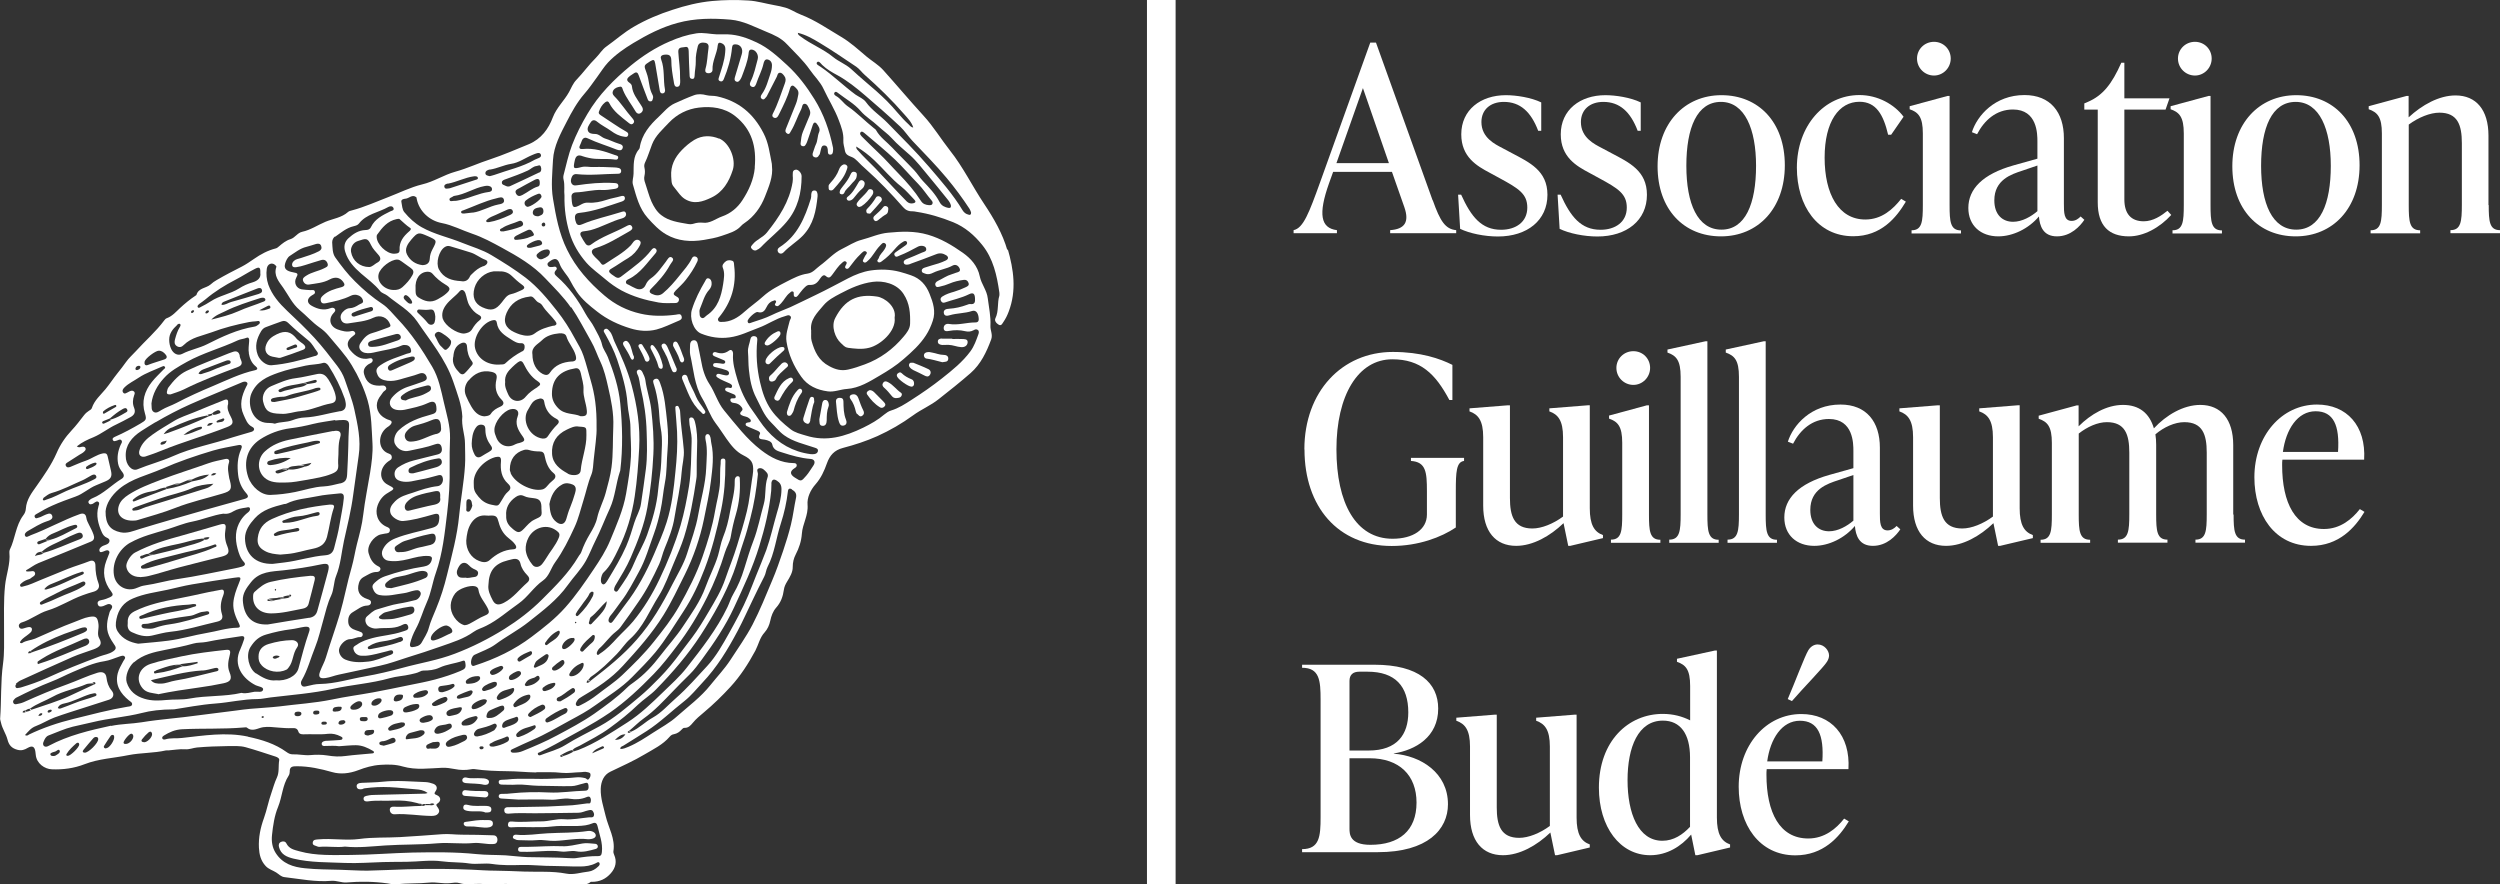 <svg xmlns="http://www.w3.org/2000/svg" id="Calque_2" viewBox="0 0 197.26 69.79"><rect x="0" y="0" width="197.26" height="69.79" fill="#333333" stroke="none"/><defs><style>.cls-1{fill:#fff;}</style></defs><g id="Calque_1-2"><g><g><path class="cls-1" d="M79.49,19.76c-.38-1.33-1.07-2.52-1.83-3.66-.93-1.39-1.66-2.91-2.7-4.22-.71-.9-1.3-1.89-2.09-2.75-1.08-1.18-2.11-2.41-3.18-3.6-.39-.43-.89-.71-1.32-1.07-.64-.54-1.27-1.12-1.98-1.54-1.05-.62-2.06-1.33-3.21-1.77-.42-.16-.79-.43-1.22-.55-.28-.08-.56-.14-.85-.19-.69-.12-1.36-.33-2.06-.37-.95-.06-1.9-.05-2.86,.04-1.07,.1-2.11,.36-3.11,.69-1.06,.34-2.09,.77-3.07,1.34-.78,.45-1.43,1.04-2.15,1.55-.35,.24-.55,.61-.84,.9-.55,.54-1,1.18-1.54,1.74-.27,.28-.4,.63-.58,.96-.38,.69-.98,1.22-1.28,2-.34,.9-.9,1.7-1.9,2.12-1,.41-1.99,.84-3.01,1.18-.94,.3-1.84,.73-2.79,.99-.9,.25-1.68,.78-2.61,1-.91,.22-1.78,.66-2.67,1-.95,.36-1.88,.79-2.87,1.05-.11,.03-.22,.05-.3,.12-.51,.46-1.19,.53-1.79,.78-.62,.26-1.18,.65-1.84,.79-.37,.08-.56,.47-.92,.58-.36,.11-.64,.34-.92,.58-.07,.06-.15,.13-.24,.15-.63,.16-1.19,.46-1.72,.83-.31,.21-.62,.43-.95,.6-.67,.34-1.33,.68-1.98,1.06-.18,.1-.35,.22-.5,.36-.35,.3-.95,.26-1.11,.82,0,.02-.03,.03-.06,.05-.44,.29-.85,.63-1.24,.99-.31,.29-.6,.63-1.02,.79-.1,.03-.16,.1-.22,.18-.66,.89-1.51,1.62-2.25,2.44-.25,.28-.54,.52-.77,.85-.2,.29-.44,.59-.67,.88-.33,.41-.61,.85-.95,1.26-.38,.46-.87,.87-1.07,1.48-.03,.11-.14,.16-.23,.22-.14,.09-.27,.2-.38,.34-.32,.41-.63,.83-.99,1.21-.5,.53-.9,1.13-1.18,1.78-.41,.94-1,1.77-1.58,2.6-.38,.54-.8,1.07-.85,1.79-.01,.19-.08,.38-.21,.54-.6,.81-.63,1.84-1.06,2.71-.03,.06-.03,.14-.03,.22,.09,.89-.25,1.72-.34,2.59-.13,1.22-.07,2.43-.08,3.64,0,.85,.03,1.72-.08,2.53-.2,1.45-.12,2.9-.23,4.35,0,.1,.05,.21,.07,.32,.1,.47,.39,.86,.51,1.32,.11,.44,.33,.69,.78,.81,.33,.09,.57,0,.82-.15,.35-.2,.54-.11,.6,.29,.01,.08,.02,.17,.03,.25,.06,.7,.71,1.13,1.26,1.15,.89,.04,1.77-.08,2.59-.4,1.13-.44,2.32-.48,3.48-.72,.97-.19,1.98-.15,2.95-.37,.06-.01,.12,0,.18,0,.44-.03,.88-.12,1.32-.09,.34,.03,.63-.11,.94-.14,.8-.07,1.6-.1,2.4-.11,.48,0,.98-.04,1.45,.09,.79,.22,1.58,.49,2.36,.74,.15,.05,.31,.14,.28,.29-.08,.45,.02,.93-.18,1.36-.19,.4-.3,.82-.44,1.23-.23,.64-.35,1.32-.58,1.96-.28,.77-.44,1.54-.4,2.35,.03,.53,.14,1.02,.53,1.44,.24,.26,.56,.34,.83,.51,.21,.13,.38,.34,.66,.37,1.23,.14,2.45,.4,3.7,.29,.41-.03,.8,.16,1.19,.13,1.08-.09,2.15-.08,3.22,.07,.24,.03,.49,.11,.72,.08,.86-.11,1.73-.05,2.59-.14,.55-.06,1.1,.11,1.66,.04,.24-.03,.5-.07,.72,0,.54,.17,1.08,.04,1.62,.06,.57,.02,1.15,.08,1.73,.02,.51-.05,1.06,.06,1.58,.03,1.33-.1,2.65,.18,3.98,0,.48-.06,1,.17,1.44-.2,.02-.02,.07-.02,.11-.01,.6,0,1.09-.22,1.49-.68,.38-.43,.49-.93,.26-1.45-.04-.09-.07-.19-.06-.28,.16-1-.39-1.86-.61-2.78-.17-.72-.41-1.4-.39-2.15,.02-.59,.25-1.11,.76-1.35,.91-.44,1.84-.85,2.71-1.37,.69-.41,1.43-.76,1.97-1.39,.09-.11,.2-.18,.34-.2,.25-.05,.44-.18,.61-.37,.05-.06,.14-.14,.21-.13,.32,.02,.5-.2,.66-.39,.26-.32,.57-.57,.89-.84,.74-.62,1.43-1.29,2.09-2.01,.79-.86,1.41-1.83,1.96-2.85,.25-.48,.35-1.03,.73-1.44,.23-.26,.37-.56,.45-.93,.07-.35,.21-.74,.46-1.02,.37-.41,.54-.89,.61-1.41,.03-.24,.13-.44,.25-.64,.22-.36,.46-.75,.45-1.17,0-.36,.08-.68,.23-.97,.27-.52,.45-1.06,.49-1.64,.05-.78,.52-1.45,.45-2.29-.05-.55,.22-1.16,.64-1.63,.42-.48,.68-1.05,.89-1.65,.22-.61,.57-1.03,1.27-1.21,.92-.24,1.84-.54,2.71-.93,.99-.45,1.93-.99,2.82-1.64,.64-.47,1.4-.78,2.02-1.28,.85-.67,1.7-1.34,2.51-2.05,.81-.71,1.26-1.66,1.63-2.66,.14-.39-.08-.71-.06-1.07,.04-.73-.12-1.45-.21-2.17-.07-.64-.51-1.13-.63-1.73-.17-.83-.71-1.42-1.33-1.86-.84-.59-1.73-1.13-2.76-1.43-1.06-.31-2.08-.26-3.13-.16-.73,.06-1.4,.38-2.1,.56-.58,.15-1.05,.48-1.57,.73-.64,.31-1.13,.88-1.71,1.3-.32,.23-.56,.58-1,.64-.58,.08-1.11,.36-1.62,.62-.65,.34-1.31,.66-1.87,1.17-.47,.43-1,.79-1.48,1.22-.5,.45-1.09,.82-1.82,.8-.1,0-.2,0-.25-.11-.05-.1,0-.19,.07-.26,.97-1.18,1.38-2.53,1.19-4.06-.02-.14,.01-.33-.14-.39-.16-.06-.36-.08-.52,.04-.16,.12-.32,.3-.24,.49,.18,.44,.09,.87,.03,1.3-.15,.96-.41,1.88-1.29,2.47-.13,.09-.25,.3-.43,.19-.17-.1-.13-.33-.15-.5-.01-.07,.02-.15,.04-.21,.22-.51,.34-1.07,.73-1.5,.13-.15,.21-.33,.19-.54-.01-.15-.06-.3-.22-.35-.18-.06-.23,.1-.29,.21-.42,.71-.79,1.44-1.04,2.23-.22,.67,.11,1.66,.72,1.91,.71,.29,1.47,.41,2.25,.3,.82-.11,1.54-.48,2.3-.76,.71-.26,1.33-.71,2.06-.91,.15-.04,.31-.15,.44,0,.11,.12-.03,.25-.06,.37-.13,.54-.34,1.07-.25,1.64,.16,1.02,.57,1.93,1.16,2.76,.5,.72,1.26,1.05,2.1,1.16,.5,.07,1-.16,1.5-.19,.99-.07,1.8-.59,2.6-1.06,.65-.38,1.3-.79,1.88-1.3,.66-.57,1.29-1.14,1.76-1.87,.23-.35,.41-.75,.54-1.15,.25-.73,.03-1.43-.25-2.12-.28-.71-.74-1.22-1.47-1.47-.29-.1-.57-.19-.87-.27-.76-.2-1.55-.22-2.31-.11-.61,.09-1.22,.33-1.78,.62-.85,.44-1.69,.9-2.55,1.31-.67,.32-1.33,.65-2,.96-.5,.22-1.01,.4-1.5,.64-.49,.24-1.02,.4-1.54,.57-.1,.03-.31,.17-.34-.09-.02-.19,.61-.78,.79-.73,.4,.12,.57-.11,.71-.4,.11-.23,.26-.41,.51-.48,.07-.02,.13-.08,.2-.02,.07,.06,.03,.13-.01,.2-.04,.06-.08,.13,0,.19,.08,.05,.16,.07,.24,.01,.08-.06,.14-.13,.21-.2,.24-.25,.38-.59,.67-.81,.07-.06,.14-.15,.25-.11,.1,.04,.06,.14,.07,.23,0,.09,.01,.18,.12,.2,.1,.02,.16-.05,.21-.11,.12-.15,.23-.31,.36-.46,.16-.17,.34-.4,.56-.38,.45,.03,.65-.22,.86-.54,.09-.13,.25-.32,.42-.16,.26,.24,.38,.06,.52-.12,.25-.33,.46-.68,.79-.95,.08-.06,.15-.14,.26-.08,.12,.06,.08,.16,.03,.25-.06,.11-.14,.23,0,.31,.13,.07,.22-.04,.29-.14,.26-.35,.53-.7,.85-1,.12-.11,.28-.34,.46-.18,.13,.11-.1,.26-.14,.4-.01,.03-.04,.06-.05,.1-.05,.11-.16,.23-.01,.32,.13,.08,.22-.03,.31-.11,.39-.33,.59-.82,.95-1.18,.12-.12,.24-.32,.41-.2,.17,.11,.06,.31-.03,.46-.14,.24-.38,.41-.46,.7-.03,.1-.2,.19-.06,.31,.12,.09,.24-.01,.33-.08,.37-.26,.69-.58,.98-.92,.2-.23,.41-.45,.68-.6,.07-.04,.19-.1,.27,0,.08,.11,.01,.22-.08,.28-.21,.16-.44,.3-.66,.46-.12,.09-.32,.17-.2,.36,.11,.17,.26,.04,.39-.01,.5-.19,.97-.45,1.44-.7,.23-.12,.58-.07,.64,.12,.08,.27-.18,.29-.32,.35-.4,.19-.81,.34-1.21,.51-.14,.06-.28,.14-.22,.32,.06,.15,.22,.13,.35,.11,.07,0,.14-.04,.21-.07,.66-.24,1.33-.48,1.98-.74,.29-.12,.54-.08,.8,.08,.2,.13,.19,.3-.03,.41-.19,.09-.38,.17-.57,.23-.35,.11-.7,.2-1.05,.32-.12,.04-.27,.08-.28,.25,0,.18,.15,.19,.27,.24,.23,.09,.43,.03,.63-.07,.49-.24,1.05-.3,1.54-.57,.24-.13,.47,.02,.56,.26,.08,.23-.14,.26-.3,.31-.12,.04-.23,.09-.34,.12-.39,.11-.72,.35-1.08,.52-.15,.07-.27,.2-.19,.38,.07,.16,.22,.1,.35,.07,.25-.05,.49-.13,.73-.23,.37-.16,.76-.25,1.16-.3,.18-.02,.3,.07,.36,.24,.07,.19-.06,.26-.2,.33-.31,.15-.62,.27-.95,.37-.32,.09-.63,.19-.91,.37-.13,.08-.19,.2-.12,.34,.06,.12,.15,.19,.3,.14,.64-.22,1.3-.35,1.91-.65,.32-.16,.46-.07,.48,.3,.02,.29,0,.52-.38,.47-.08-.01-.17,.03-.25,.06-.46,.17-.93,.28-1.42,.31-.23,.01-.45,.08-.41,.34,.04,.26,.28,.23,.47,.17,.57-.17,1.18-.14,1.75-.33,.27-.09,.46,.09,.52,.46,.03,.21,.05,.45-.26,.44-.69,0-1.37,.24-2.07,.12-.22-.04-.43,.08-.42,.34,.01,.27,.25,.24,.42,.21,.43-.08,.85-.08,1.27,.02,.24,.06,.45,.04,.66-.07,.11-.06,.22-.12,.34-.03,.12,.09,.09,.23,.05,.34-.17,.47-.33,.94-.63,1.35-.62,.84-1.43,1.49-2.24,2.13-.77,.61-1.58,1.17-2.41,1.7-.51,.33-1.02,.66-1.61,.84-.2,.06-.37,.18-.53,.31-.5,.43-1.07,.75-1.66,1.04-1.44,.7-2.91,1.14-4.52,.63-.43-.13-.88-.23-1.23-.51-.56-.44-1.08-.9-1.51-1.5-.48-.69-.71-1.43-.89-2.21-.25-1.07-.33-2.18-.22-3.28,.02-.16,0-.3-.19-.34-.19-.04-.32,.06-.35,.23-.06,.34-.22,.65-.19,1.03,.04,.46,.02,.92,.07,1.38,.08,.78,.22,1.54,.59,2.24,.35,.66,.59,1.36,1.16,1.92,.34,.33,.64,.73,1.03,1.01,.72,.52,1.59,.7,2.41,.98,.14,.05,.27,.08,.26,.24-.01,.17-.14,.25-.3,.27-.1,.01-.2,.01-.29,0-1.38-.18-2.52-.84-3.43-1.87-.43-.48-.76-1.04-1.14-1.56-.56-.76-.94-1.59-1.2-2.47-.19-.65-.39-1.31-.34-2,.01-.21-.12-.42-.33-.26-.33,.24-.64,.25-.99,.13-.11-.04-.24-.03-.28,.1-.04,.13,.08,.19,.18,.23,.22,.1,.45,.18,.67,.28,.08,.03,.16,.09,.13,.19-.03,.09-.13,.11-.21,.1-.13-.01-.26-.05-.4-.05-.13,0-.32-.03-.34,.12-.03,.19,.17,.19,.31,.23,.25,.06,.5,.12,.74,.21,.11,.04,.23,.13,.2,.27-.03,.15-.18,.15-.3,.13-.14-.02-.28-.06-.43-.1-.1-.02-.21-.03-.26,.07-.06,.12,.04,.17,.12,.23,.28,.18,.59,.29,.89,.43,.1,.05,.25,.12,.22,.26-.04,.19-.19,.09-.3,.08-.1,0-.21,0-.24,.11-.03,.11,.06,.17,.16,.21,.18,.07,.36,.14,.54,.22,.08,.04,.14,.11,.13,.2,0,.13-.11,.1-.19,.11-.11,0-.25-.02-.23,.15,.01,.14,.14,.2,.26,.21,.26,.02,.47,.12,.62,.33,.08,.11,.12,.21,0,.32-.23,.22-.05,.31,.14,.38,.15,.05,.31,.06,.44,.17,.07,.06,.17,.12,.15,.23-.02,.11-.12,.1-.2,.11-.1,.02-.21,.03-.21,.15,0,.12,.12,.15,.2,.19,.24,.11,.49,.21,.73,.31,.12,.05,.26,.14,.2,.26-.23,.47,.15,.4,.38,.45,.25,.05,.55,.15,.59,.37,.09,.49,.53,.55,.82,.65,.71,.23,1.44,.44,2.2,.5,.32,.02,.42,.26,.21,.55-.18,.25-.33,.53-.54,.77-.41,.47-.4,.48-.91,.15q-.6-.38,0-.75c.1-.06,.18-.14,.15-.26-.03-.11-.13-.13-.24-.13-.98-.01-1.81-.44-2.56-1.02-1.15-.88-2.01-2.03-2.93-3.14-.51-.62-.71-1.41-1.15-2.07-.37-.56-.55-1.19-.66-1.84-.08-.44-.18-.88-.27-1.32-.04-.2-.15-.33-.34-.3-.17,.02-.26,.17-.26,.35,0,.27-.04,.55,.01,.8,.27,1.16,.32,2.38,.96,3.45,.38,.63,.6,1.35,1.05,1.95,.3,.39,.56,.81,.85,1.22,.37,.52,.75,1.02,1.34,1.31,.63,.31,.81,.59,.76,1.28-.01,.22-.06,.43-.09,.65-.13,.83-.2,1.67-.4,2.48-.22,.9-.5,1.8-.77,2.69-.27,.9-.63,1.76-.93,2.64-.31,.92-.82,1.76-1.31,2.59-.41,.7-.83,1.4-1.32,2.05-.29,.39-.59,.77-.88,1.16-.52,.71-1.07,1.39-1.68,2.01-.5,.51-1.01,1.02-1.56,1.48-1,.83-1.98,1.69-3.13,2.32-.92,.51-1.88,.96-2.77,1.52-.58,.36-1.26,.52-1.89,.77-.09,.04-.21,.06-.25-.06-.04-.12,.08-.13,.15-.16,.4-.2,.81-.39,1.2-.61,1.45-.81,2.93-1.56,4.31-2.5,1.29-.89,2.41-1.96,3.49-3.07,.65-.67,1.22-1.41,1.79-2.16,.94-1.22,1.73-2.53,2.41-3.89,.57-1.14,1.04-2.32,1.41-3.54,.13-.42,.39-.82,.46-1.25,.1-.59,.23-1.17,.4-1.74,.27-.92,.36-1.85,.31-2.8,0-.09,0-.18-.11-.21-.11-.03-.19,.03-.24,.12-.05,.09-.05,.18-.05,.28,.02,.82-.23,1.61-.37,2.4-.12,.69-.29,1.37-.56,2.03-.18,.46-.25,.96-.39,1.43-.26,.85-.68,1.64-.98,2.47-.42,1.16-1.13,2.13-1.8,3.14-.53,.8-1.18,1.51-1.76,2.27-.61,.8-1.28,1.52-2.1,2.11-.19,.13-.37,.26-.54,.43-.79,.78-1.69,1.42-2.59,2.06-.94,.65-1.95,1.18-2.96,1.72-.87,.47-1.77,.85-2.68,1.22-.21,.09-.44,.13-.68,.13-.1,0-.22,0-.26-.1-.04-.12,.09-.16,.17-.2,.52-.24,1.03-.49,1.55-.71,1.03-.44,1.99-1.02,2.97-1.55,.69-.37,1.38-.74,2.02-1.21,.98-.71,2.02-1.33,2.88-2.21,.62-.63,1.25-1.26,1.81-1.93,.83-1.01,1.5-2.14,2.22-3.23,.7-1.06,1.23-2.2,1.68-3.38,.58-1.51,.97-3.07,1.3-4.66,.25-1.21,.34-2.42,.33-3.65,0-.15,.05-.38-.17-.38-.25,0-.19,.24-.2,.39-.06,.48-.03,.97-.05,1.45-.03,.78-.26,1.53-.39,2.29-.21,1.24-.58,2.43-.99,3.61-.47,1.37-1.14,2.66-1.85,3.92-.56,.99-1.28,1.9-1.99,2.79-.75,.95-1.62,1.8-2.5,2.64-.6,.57-1.3,1.02-1.95,1.53-.41,.32-.85,.6-1.32,.83-.11,.05-.24,.14-.34,.04-.11-.11-.02-.25,.05-.37,.09-.17,.26-.26,.41-.35,1.17-.68,2.28-1.4,3.21-2.42,1.16-1.27,2.29-2.53,3.2-4,.64-1.03,1.15-2.13,1.69-3.21,.68-1.38,1.19-2.84,1.5-4.35,.2-1,.43-2,.55-3.01,.12-.99,.26-2,.03-3.01-.04-.18-.02-.38-.11-.56-.04-.09-.12-.17-.23-.13-.09,.03-.12,.12-.13,.2,0,.08,0,.17,.02,.25,.17,.74,.08,1.48,.05,2.22-.05,1.25-.42,2.45-.63,3.68-.18,1.05-.56,2.03-.87,3.04-.27,.87-.76,1.65-1.17,2.46-.78,1.55-1.65,3.04-2.81,4.36-1.07,1.23-2.33,2.23-3.61,3.22-.09,.09-.17,.2-.34,.19-.02-.15,.09-.21,.18-.29h0c.05-.06,.09-.14,.16-.19,.76-.51,1.4-1.15,2.04-1.8,.36-.37,.65-.83,1.03-1.17,1.05-.94,1.54-2.24,2.26-3.38,.51-.81,.83-1.75,1.21-2.64,.29-.68,.59-1.36,.81-2.06,.46-1.48,.73-3.01,.96-4.55,.02-.12,.03-.24,.03-.36,0-.71,0-1.43,.03-2.14,.03-.68,0-1.36-.17-2.02-.05-.16-.11-.37-.32-.34-.19,.03-.12,.24-.12,.37,0,.14,.03,.29,.06,.43,.07,.37,.14,.74,.12,1.12-.05,1.18-.02,2.35-.21,3.52-.17,1.03-.37,2.06-.66,3.06-.44,1.47-1.01,2.89-1.67,4.27-.57,1.2-1.25,2.31-2.08,3.32-.38,.46-.83,.85-1.24,1.29-.42,.46-.84,.91-1.37,1.25-.07,.04-.13,.15-.21,.09-.08-.07-.04-.18,0-.27,.04-.07,.08-.16,.14-.21,.47-.41,.81-.94,1.3-1.32,.14-.11,.28-.23,.39-.38,.48-.64,.93-1.3,1.39-1.96,.67-.95,1.18-1.97,1.66-3.01,.18-.4,.26-.83,.43-1.24,.33-.8,.65-1.61,.78-2.46,.19-1.18,.47-2.35,.56-3.55,.04-.59,.22-1.18,.17-1.78-.08-1-.25-2-.29-3.01,0-.07-.02-.15-.05-.21-.05-.1-.06-.27-.23-.23-.14,.03-.09,.18-.09,.28,.04,.58,.1,1.16,.13,1.75,.05,1.06-.02,2.11-.13,3.16-.13,1.34-.28,2.68-.69,3.98-.27,.86-.64,1.68-.99,2.51-.61,1.42-1.33,2.78-2.29,4.01-.32,.41-.61,.85-.93,1.26-.07,.09-.16,.23-.29,.14-.13-.08-.1-.23-.04-.37,.02-.04,.04-.09,.07-.13,.32-.37,.58-.78,.87-1.16,.55-.71,.95-1.51,1.38-2.29,.55-.97,.84-2.04,1.22-3.07,.22-.6,.38-1.21,.51-1.82,.16-.72,.21-1.46,.35-2.19,.17-.86,.13-1.74,.21-2.6,.06-.71,.05-1.44-.03-2.17-.12-1.05-.18-2.1-.56-3.1-.07-.18-.14-.41-.39-.32-.25,.09-.14,.29-.09,.47,.17,.51,.26,1.03,.34,1.56,.09,.62,.07,1.24,.19,1.85,.18,.9,.06,1.79,.04,2.68-.02,.72-.18,1.45-.24,2.17-.11,1.24-.46,2.41-.87,3.56-.29,.8-.74,1.53-1.06,2.31-.3,.73-.73,1.34-1.16,1.97-.07,.1-.15,.28-.3,.19-.15-.09-.08-.26-.02-.4,.02-.06,.06-.1,.09-.16,.41-.69,.83-1.36,1.15-2.1,.56-1.29,1.07-2.58,1.32-3.97,.25-1.39,.4-2.78,.47-4.19,.06-1.2-.04-2.37-.17-3.56-.09-.77-.36-1.51-.46-2.28-.03-.22-.14-.44-.24-.65-.06-.12-.18-.23-.32-.17-.16,.07-.13,.22-.07,.35,.18,.34,.17,.73,.26,1.09,.27,1.14,.44,2.3,.47,3.48,.03,.97,.06,1.93-.06,2.9-.12,.93-.25,1.85-.39,2.77-.08,.53-.37,.97-.52,1.46-.2,.64-.38,1.26-.65,1.88-.4,.92-.92,1.77-1.43,2.62-.1,.17-.27,.46-.43,.36-.18-.11-.15-.44-.06-.68,.03-.09,.08-.19,.15-.25,.53-.5,.83-1.16,1.14-1.79,.66-1.33,1.09-2.73,1.31-4.22,.19-1.26,.28-2.52,.35-3.8,.09-1.68-.16-3.32-.59-4.93-.32-1.21-.84-2.36-1.37-3.49-.12-.26-.16-.56-.37-.79-.1-.12-.22-.28-.39-.16-.16,.12-.03,.25,.04,.38,.36,.65,.7,1.31,.94,2.01,.38,1.14,.74,2.29,.82,3.5,.04,.62,.23,1.22,.23,1.84,0,.77,.08,1.54,.04,2.32-.05,.99-.22,1.95-.38,2.91-.22,1.29-.76,2.48-1.25,3.68-.34,.83-.82,1.57-1.31,2.3-.7,1.04-1.41,2.08-2.24,3.01-.78,.88-1.72,1.61-2.66,2.32-1.35,1.02-2.86,1.74-4.47,2.26-.08,.03-.16,.07-.24-.01-.16-.17-.02-.73,.2-.83,.56-.27,1.17-.47,1.66-.83,.85-.63,1.79-1.11,2.62-1.77,1.12-.89,2.25-1.73,3.09-2.91,.46-.65,1.04-1.22,1.43-1.92,.28-.5,.48-1.04,.73-1.54,.43-.84,.76-1.73,1.16-2.59,.42-.92,.47-1.95,.79-2.9,.01-.03,.03-.07,.03-.11,.21-1.75,.17-3.5,0-5.25-.12-1.28-.52-2.48-.98-3.67-.13-.34-.38-.63-.46-.99-.11-.49-.39-.91-.61-1.35-.19-.39-.5-.72-.7-1.1-.6-1.1-1.31-2.1-2.26-2.93-.18-.15-.25-.29-.07-.49,.05-.05,.1-.12,.05-.2-.05-.09-.13-.09-.22-.07-.08,.01-.17,.03-.25,.02-.12,0-.21-.06-.24-.18-.03-.11,.05-.17,.13-.24,.41-.31,.66-.3,.82,.16,.18,.51,.59,.85,.83,1.32,.15,.3,.33,.59,.52,.88,.43,.64,1.01,1.1,1.61,1.57,.8,.63,1.68,1.04,2.63,1.33,.67,.21,1.38,.26,2.05,.09,.58-.15,1.12-.43,1.68-.66,.17-.07,.38-.14,.31-.38-.07-.26-.29-.15-.46-.13-.93,.12-1.88,.13-2.78-.08-1.06-.24-2.01-.71-2.86-1.44-1.21-1.03-2.24-2.18-2.94-3.61-.63-1.27-.88-2.64-1.11-4.02-.17-1.01-.05-2.04,0-3.06,.06-1.1,.6-2.08,1.09-3.03,.39-.76,.81-1.52,1.38-2.18,.37-.42,.68-.88,1.01-1.33,.29-.39,.54-.81,.87-1.16,.58-.61,1.27-1.09,1.98-1.52,1.1-.66,2.23-1.25,3.49-1.59,1.39-.38,2.78-.38,4.19-.26,1.02,.09,1.9,.58,2.81,.95,.59,.24,1.19,.5,1.64,.99,.62,.66,1.29,1.27,1.81,2.02,.35,.51,.82,.94,1.08,1.51,.39,.84,.89,1.62,1.21,2.49,.19,.5,.38,1.01,.35,1.55-.02,.3,.08,.54,.12,.81,.06,.35,.3,.42,.57,.53,.15,.06,.29,.18,.41,.3,.22,.23,.45,.45,.68,.65,1.04,.93,2.01,1.94,2.93,2.99,.2,.23,.43,.34,.73,.33,.11,0,.22,.02,.32,.04,1,.15,1.96,.44,2.9,.82,.95,.39,1.68,1.03,2.3,1.8,.87,1.08,1.16,2.41,1.35,3.75,.01,.08,.01,.18,0,.25-.18,.58-.03,1.21-.31,1.78-.1,.19,.07,.4,.26,.51,.21,.12,.28-.09,.36-.2,.18-.26,.32-.54,.43-.84,.63-1.66,.39-3.31-.08-4.94Zm-15.48,6.38c-.14-.9,.48-1.46,.97-2.05,.35-.42,.84-.67,1.33-.93,.81-.43,1.64-.8,2.55-.92,.81-.11,1.89,.12,2.43,.95,.5,.76,.54,1.54,.52,2.36-.01,.4-.28,.74-.52,1.02-.82,.98-1.83,1.73-3.05,2.18-.43,.16-.87,.31-1.32,.41-.54,.12-1,0-1.49-.27-.83-.43-1.16-1.16-1.39-1.99-.07-.25-.02-.51-.04-.76Zm-20.98-8.44c0,.09-.04,.17-.15,.17-.09,0-.13-.06-.14-.14,0-.1,.07-.14,.14-.17,.11,0,.14,.07,.14,.15Zm-4.56-.41c.19-.16,.42-.23,.64-.33,.32-.14,.63-.3,.95-.43,.15-.06,.34-.07,.4,.12,.06,.17-.1,.26-.23,.32-.54,.25-1.09,.47-1.66,.56-.08-.02-.17,.03-.2-.06-.03-.09,.05-.12,.1-.17Zm-1.17-.52c-.23,.03-.46,.05-.69,.08-.09,0-.2,0-.22-.08-.04-.13,.1-.15,.18-.18,.86-.32,1.69-.73,2.59-.94,.21-.05,.52-.19,.6,.1,.09,.31-.26,.35-.46,.39-.69,.14-1.3,.54-2,.64Zm2.32,1.23c.4-.28,.89-.36,1.33-.56,.12-.06,.24,0,.3,.12,.07,.16-.01,.27-.15,.32-.45,.18-.92,.29-1.38,.38-.11-.02-.24,.04-.27-.09-.02-.1,.09-.12,.16-.17Zm1.3-3.12c.42-.23,.84-.47,1.27-.69,.28-.14,.4-.06,.4,.23,0,.13,0,.26-.15,.3-.45,.13-.8,.45-1.21,.66-.19,.1-.36,.15-.5-.08-.14-.24,.02-.33,.18-.42Zm-.21,3.73c.31-.16,.62-.32,.94-.46,.25-.11,.37,.13,.45,.27,.11,.2-.13,.21-.24,.26-.33,.15-.69,.21-1.05,.24-.09,0-.21,.04-.24-.09-.03-.11,.08-.18,.15-.22Zm.98,.66c.23-.14,.46-.27,.73-.32,.17-.03,.3,.03,.35,.19,.04,.15-.1,.21-.22,.24-.25,.07-.49,.12-.66,.17-.16,0-.26,.03-.31-.07-.04-.1,.04-.16,.11-.2Zm1.19-2.61c0,.31-.25,.34-.42,.41-.26,0-.44-.11-.42-.32,.03-.3,.31-.35,.55-.39,.19-.03,.29,.12,.29,.29Zm-1.3-.35c-.21-.09-.26-.36-.08-.5,.28-.22,.59-.37,.92-.5,.21-.09,.28,.05,.31,.19,.01,.24-.95,.9-1.15,.81Zm.98-2.71c-.77,.38-1.56,.73-2.34,1.1-.03,.01-.07,.01-.13,.02-.04-.01-.11-.01-.16-.04-.13-.08-.35-.09-.33-.29,0-.16,.19-.21,.33-.26,.58-.21,1.17-.42,1.73-.68,.23-.11,.4-.32,.67-.35,.13-.01,.27-.14,.34,.05,.07,.16,.05,.38-.1,.46Zm-3.89-.22c.57-.09,1.08-.36,1.65-.45,.63-.09,1.13-.48,1.7-.71,.22-.09,.55-.26,.65-.04,.11,.27-.27,.31-.47,.42-1,.58-2.12,.81-3.19,1.2-.11,.04-.23,.06-.36,.1-.15-.03-.36-.06-.35-.24,0-.19,.21-.26,.37-.29Zm-.13,1.29c.14,.02,.27,.08,.28,.24,.02,.17-.13,.23-.27,.24-.77,.1-1.47,.47-2.23,.63-.18,.04-.35,.08-.5,.07-.15,0-.31,.08-.35-.08-.04-.15,.14-.18,.23-.24,.04-.03,.08-.06,.13-.07,.85-.11,1.57-.63,2.41-.78,.09-.02,.2-.03,.29-.02Zm-3.19-.18c.7-.13,1.34-.49,2.06-.58,.11,0,.24-.02,.29,.1,.05,.13-.09,.16-.17,.18-.64,.21-1.29,.42-1.93,.63-.05,.01-.09,.04-.14,.04-.15,.01-.35,.1-.4-.12-.03-.17,.14-.23,.29-.26Zm-3.83,2.79c.28,.24,.53,.5,.85,.71,.11,.07,0,.2-.09,.27-.45,.39-.79,.82-.75,1.46,.01,.3-.24,.28-.44,.3-.61,0-1.38-.76-1.37-1.35,0-.06,.01-.13,.05-.17,.39-.55,.81-1.06,1.52-1.21,.08-.02,.2-.04,.25,0Zm4.42,29.52c.26-.35,1.14-.65,1.55-.54,.15,.04,.25,.15,.26,.27,.08,.56,.47,.95,.71,1.42,.18,.35,.16,.47-.2,.62-.43,.17-.81,.44-1.22,.65-.11,.06-.22,.1-.4,.11-.32-.09-.6-.33-.8-.63-.41-.62-.36-1.3,.09-1.9Zm-.58,3.26c-.35,.17-.69,.36-1.07,.46-.25,.06-.35-.05-.27-.29,.11-.34,.8-.87,1.19-.88,.18,.03,.38,.15,.46,.35,.1,.24-.16,.29-.31,.36Zm-.72-23.87c.18,0,.93,.55,.95,.73,.03,.27-.14,.49-.33,.64-.17,.14-.28-.08-.41-.19-.27-.22-.34-.55-.51-.82-.11-.17,.07-.37,.3-.37Zm-.35-.76c-.07,.22-.36,.27-.53,.07-.22-.28-.47-.52-.73-.76-.07-.06-.16-.14-.1-.25,.06-.1,.17-.06,.27-.06,.12,0,.24,.01,.36,.02,.02,0,.05,0,.07,0,.21,.02,.49-.13,.61,.1,.13,.26,.14,.59,.05,.89Zm.66-.23c-.14-.43,0-.82,.26-1.16,.3-.4,.73-.67,1.05-1.05,.17-.2,.36-.11,.46,.14,.12,.33,.14,.68,.33,.99,.19,.31,.41,.56,.73,.73,.21,.1,.26,.26,.06,.42-.24,.19-.43,.43-.58,.69-.16,.28-.43,.33-.65,.36-.58,0-1.49-.63-1.65-1.13Zm1.85,14.51c0-.13,0-.3,.16-.32,.16-.01,.25,.12,.27,.29,0,.06,.02,.12,.04,.21-.02,.05-.03,.14-.07,.21-.07,.12-.12,.31-.29,.27-.18-.03-.1-.22-.11-.34-.01-.11,0-.22,0-.33Zm4.39-5.35c.27,.37,.25,.46-.2,.59-.12,.03-.23,.05-.34,.11-.57,.33-1.23,.11-1.48-.52-.08-.2-.17-.41-.16-.63,0-.61,.71-1.49,1.29-1.62,.44-.1,.71,.15,.55,.55-.23,.6,.02,1.07,.34,1.52Zm-2.03,1.7c.3-.07,.39,.04,.37,.35-.06,.66,.03,1.28,.56,1.76,.21,.19,.27,.4-.01,.63-.21,.17-.35,.43-.49,.67-.29,.49-.27,.47-.83,.35-.42-.09-.73-.29-1-.62-.33-.4-.39-.56-.38-1.1-.04-.96,.92-1.86,1.78-2.05Zm-.53-.43c-.23,.12-.44,.26-.66,.39-.23,.13-.41,.06-.52-.15-.14-.27-.24-.56-.23-.87,.02-.43,.06-.85,.3-1.22,.13-.21,.31-.31,.55-.26,.23,.05,.23,.25,.23,.44,.01,.44,.16,.83,.42,1.18,.16,.21,.14,.37-.11,.49Zm-1.42,5.6c.29-.41,.68-.61,1.19-.55,.1,.01,.19,.01,.29,0,.46-.02,.54,.08,.66,.53,.12,.48,.36,.92,.77,1.24,.2,.16,.4,.32,.54,.53,.14,.21,.07,.35-.15,.36-.75,.04-1.34,.37-1.88,.86-.25,.22-.56,.17-.83,.06-.63-.24-1.03-.88-1.01-1.61,.04-.46,.11-.97,.42-1.42Zm3.28,.53c-.31-.26-.58-.53-.55-1.09-.05-.55,.2-1.08,.76-1.46,.2-.14,.41-.19,.65-.07,.24,.12,.51,.14,.78,.17,.42,.05,.57,.22,.59,.64,0,.05,0,.1,0,.15,.05,.64,.05,.62-.55,.9-.34,.16-.57,.45-.82,.71-.34,.35-.48,.36-.86,.05Zm-.19-4.44c-.04-.1-.08-.21-.07-.29,0-.78,.41-1.33,1.12-1.53,.11-.03,.25-.03,.36,0,.28,.09,.57,.12,.86,.12,.23,0,.36,.09,.4,.33,.11,.53,.27,1.03,.72,1.39,.19,.15,.17,.37-.03,.53-.2,.16-.38,.34-.54,.54-.09,.1-.2,.18-.33,.21-.83,.19-2.17-.51-2.5-1.29Zm2.53-2.71c-1.12-.15-1.68-1.5-1.16-2.29,.15-.23,.24-.5,.47-.68,.15-.12,.32-.16,.48-.2,.19,0,.3,.08,.32,.25,.09,.62,.41,1.08,.97,1.36,.21,.11,.24,.27,.07,.44-.29,.28-.53,.6-.75,.93-.09,.14-.22,.2-.41,.18Zm-.41-4.07c-.34,.21-.67,.43-.93,.75-.41,.52-1.12,.44-1.39-.17-.13-.3-.29-.62-.24-.96-.06-.54,.23-.88,.57-1.2,.14-.13,.28-.27,.44-.38,.19-.13,.32-.13,.45,.13,.26,.53,.58,1.02,1.09,1.36,.28,.19,.28,.29,0,.46Zm-1.22-2.82c-.49,.26-.93,.57-1.33,.95-.14,.13-.35,.07-.51,.1-.93,.03-1.68-.49-1.87-1.28-.21-.85,.58-2.08,1.43-2.23,.17-.03,.26,.04,.28,.2,.09,.69,.63,1.01,1.14,1.33,.23,.15,.49,.32,.81,.29,.12-.01,.22,.08,.24,.19,.02,.17,0,.36-.17,.45Zm-5.43,.43c.03-.44,.15-.85,.6-1.06,.27-.13,.47-.03,.48,.26,.02,.42,.12,.81,.38,1.15,.07,.09,.11,.2,.02,.3-.19,.22-.37,.45-.58,.65-.11,.11-.26,.12-.39-.01-.35-.36-.63-.74-.52-1.29Zm1.21,1.87c.45-.55,1.05-.85,1.8-.68,.36,.08,.47,.23,.39,.6-.14,.61-.05,1.15,.42,1.61,.22,.22,.16,.42-.12,.54-.29,.13-.56,.28-.74,.56-.1,.16-.31,.18-.53,.2-.48-.04-.78-.38-1.02-.79-.15-.26-.29-.54-.41-.82-.19-.45-.08-.89,.2-1.23Zm.01,14.57c.14,.16,.3,.27,.5,.35,.14,.06,.26,.15,.23,.33-.02,.17-.15,.25-.31,.26-.23,.02-.45,.11-.68,.05-.25,.01-.52,.05-.64-.22-.11-.24,.01-.48,.14-.69,.2-.32,.51-.35,.76-.07Zm1.55,1.55c.04-1.1,.49-1.67,1.54-1.93,.11-.03,.21-.05,.32-.08,.36-.09,.59,0,.67,.35,.08,.36,.28,.64,.53,.9,.2,.2,.22,.4,0,.59-.61,.53-1.09,1.2-1.84,1.59-.39,.2-.68,.2-.88-.19-.2-.39-.4-.78-.34-1.23Zm2.94-2.74c-.02-.35,.06-.67,.22-.98,.41-.8,1.52-1.19,2.33-.45,.15,.14,.13,.29,.06,.46-.25,.62-.7,1.1-1.03,1.67-.07,.13-.17,.24-.25,.36-.21,.3-.59,.38-.8,.1-.27-.33-.48-.72-.53-1.16Zm2.45-2.19c-.47-.34-.53-.84-.58-1.44,.12-.6,.37-1.2,1.02-1.55,.28-.15,.56-.09,.81,.01,.32,.13,.27,.44,.19,.7-.11,.37-.23,.74-.38,1.1-.13,.3-.22,.62-.31,.93-.12,.4-.41,.5-.75,.25Zm.87-3.85c-.63-.34-1.19-.77-1.24-1.54-.06-.88,.34-1.53,1.16-1.92,.32-.15,.63-.31,.96-.24,.65,.04,.58,.05,.59,.66,.02,.96-.37,1.85-.45,2.79-.02,.22-.17,.34-.39,.37-.22,.02-.44,0-.64-.11Zm1.01-4.52c-.53-.25-1.27-.09-1.79-.66-.31-.33-.47-.68-.47-1.1,0-1.26,.72-1.84,1.85-2.02,.28-.05,.38,.18,.43,.4,.08,.43,.24,.85,.21,1.29-.03,.56,.21,1.07,.26,1.61,.04,.38-.04,.5-.49,.48Zm-.69-4.32c-.72,.05-1.32,.27-1.74,.9-.14,.21-.34,.19-.55,.09-.51-.27-.82-.82-.82-1.55-.1-.59,.44-.8,.76-1.12,.36-.36,.85-.49,1.36-.54,.24-.02,.49,.02,.56,.24,.16,.54,.58,.94,.73,1.49,.09,.34,.03,.47-.31,.5Zm-1.44-2.83c-.53,.13-1.04,.27-1.49,.62-.32,.25-.76,.2-1.16,.08-.16-.05-.32-.12-.47-.19-.66-.3-.89-.83-.59-1.51,.33-.74,.9-1.18,1.83-1.29,.32-.09,.43,.38,.74,.49,.11,.04,.21,.14,.27,.24,.28,.45,.69,.78,1,1.2,.14,.19,.16,.31-.13,.38Zm-2.58-2.77c-.25,.11-.5,.23-.78,.29-.34,.07-.52,.39-.72,.64-.48,.61-.83,.72-1.55,.39-.59-.27-.81-.81-.61-1.52,.19-.68,.82-1.23,1.51-1.31,.12-.01,.24,0,.36,0,.4-.02,.75,.06,1.06,.35,.25,.24,.51,.48,.8,.69,.29,.2,.26,.33-.07,.47Zm-2.97-1.92c-.35,.13-.61,.34-.86,.59-.07,.07-.15,.13-.19,.22-.14,.31-.37,.44-.72,.37-.71-.04-1.36-.23-1.73-.93-.26-.5,0-1.47,.47-1.76,.13-.08,.26-.11,.42-.06,.54,.17,1.1,.32,1.64,.5,.4,.13,.73,.42,1.14,.57,.26,.09,.2,.38-.16,.51Zm-2.99,1.45c.43,.25,.42,.41,.06,.72-.2,.18-.43,.31-.66,.44-.56,.32-1.05,.16-1.53-.15-.27-.17-.21-.47-.22-.66-.06-.8,.34-1.34,.94-1.36,.15,0,.28,.03,.39,.15,.29,.34,.63,.63,1.02,.86Zm-1.01-2.79c-.13,.24-.21,.49-.22,.76-.02,.34-.23,.49-.57,.5-.55-.06-.99-.36-1.23-.85-.21-.43,.06-.83,.34-1.16,.52-.6,.57-.6,1.3-.28,.74,.33,.75,.33,.38,1.03Zm-2.38,3c-.19,.17-.42,.23-.68,.22-.75,0-1.36-.65-1.19-1.27,.14-.51,.96-1.14,1.47-1.13,.13,0,.23,.07,.33,.14,.23,.17,.47,.34,.71,.51,.22,.15,.3,.32,.15,.58-.2,.37-.48,.67-.79,.95Zm.76,1.23s-.02,.06-.03,.06c-.23,.06-.35-.12-.48-.24-.11-.1-.21-.22-.1-.37,.02-.03,.08-.05,.1-.06,.19,0,.56,.46,.52,.61Zm-2.74-3.17c-.22,.12-.39,.33-.63,.35-.74,0-1.32-.49-1.44-1.19-.06-.33,.15-.74,.53-.86,.66-.22,.77-.27,1.05,.32,.14,.3,.38,.53,.59,.78,.2,.23,.19,.44-.09,.6Zm-3.34-2.03c.46-.32,.9-.71,1.47-.84,.16-.04,.32-.08,.42-.21,.59-.76,1.55-.87,2.32-1.31,.14-.08,.34-.09,.41,.09,.07,.19-.14,.2-.26,.26-.6,.3-1.21,.59-1.52,1.24-.08,.18-.25,.23-.43,.23-.55,.02-.97,.3-1.35,.65-.31,.29-.38,.66-.25,1.07,.22,.72,.7,1.23,1.25,1.71,.51,.44,1.07,.84,1.5,1.38,.14,.18,.41,.23,.58,.37,.8,.66,1.75,1.16,2.35,2.04,1.03,1.53,2.23,2.95,2.84,4.73,.31,.92,.67,1.83,.72,2.76-.09,.76,.21,1.43,.21,2.13,0,.58,.04,1.17,0,1.75-.08,1.32-.34,2.62-.46,3.93-.15,1.61-.58,3.15-.96,4.7-.22,.91-.5,1.79-.86,2.66-.2,.5-.44,1-.58,1.53-.11,.42-.36,.77-.56,1.14-.15,.27-.45,.33-.72,.36-.19,.02-.23-.12-.19-.3,.1-.39,.25-.77,.44-1.12,.37-.67,.56-1.42,.88-2.12,.34-.74,.44-1.56,.71-2.32,.54-1.53,.7-3.13,.89-4.71,.15-1.21,.22-2.44,.2-3.67-.01-.75,0-1.51,.03-2.26,.02-.97-.27-1.86-.48-2.78-.23-.98-.41-1.97-.93-2.85-.79-1.34-1.65-2.64-2.73-3.77-.38-.4-.74-.87-1.19-1.17-.79-.52-1.51-1.13-2.17-1.79-.58-.57-1.08-1.22-1.55-1.88-.24-.33-.22-.79-.25-1.2,0-.18,.08-.37,.24-.48Zm4.66,30.13c-.25,.05-.51,.03-.84,.05-.01,0-.11,0-.21-.03-.16-.05-.2-.15-.05-.26,.13-.1,.27-.24,.42-.27,.62-.15,1.23-.35,1.87-.43,.17-.02,.36-.07,.41,.17,.04,.21-.08,.36-.27,.42-.44,.13-.88,.26-1.33,.35Zm2.51-3.23c-.9,.41-1.86,.6-2.73,.82-.23-.04-.41,.02-.47-.16-.06-.18,.09-.29,.21-.39,.39-.34,.9-.35,1.36-.46,.36-.09,.69-.23,1.05-.31,.17-.04,.34-.06,.5-.02,.12,.03,.22,.1,.23,.24,0,.12-.04,.22-.15,.27Zm.43-2.61c-.31,.06-.61,.16-.92,.21-.51,.1-.97,.4-1.52,.37-.16,.02-.33,.04-.42-.17-.1-.23,.08-.31,.21-.4,.17-.11,.35-.24,.54-.3,.66-.21,1.32-.42,1.99-.55,.18-.03,.4-.1,.46,.2,.06,.28-.09,.58-.35,.63Zm.16-3.14c-.56,.11-1.1,.26-1.66,.39-.19,.04-.45,.17-.56-.07-.1-.23,.04-.47,.23-.64,.4-.38,.94-.49,1.45-.62,.18-.04,.38-.07,.57-.12,.45-.1,.55,0,.51,.48,.08,.38-.17,.51-.53,.58Zm.22-5.6c-.61,.15-1.15,.52-1.79,.59-.26,.03-.5,.04-.63-.22-.13-.27,0-.49,.19-.68,.16-.16,.34-.28,.55-.34,.45-.12,.89-.25,1.31-.43,.54-.23,.74-.07,.76,.59,.04,.26-.08,.43-.39,.5Zm-.55-3.35c-.14,.09-.3,.17-.45,.24-.47,.21-.99,.23-1.39,.47-.19-.03-.35-.02-.39-.17-.04-.13,.07-.21,.17-.29,.55-.43,1.23-.55,1.88-.72,.12-.03,.26-.01,.31,.12,.05,.14,0,.27-.13,.35Zm-1.21-2.45c-.1,.07-.21,.12-.32,.17-.44,.19-.89,.38-1.34,.58-.14,.06-.26,.11-.35-.04-.08-.14-.02-.26,.1-.35,.54-.36,1.16-.55,1.76-.67,.1,.01,.18-.01,.22,.08,.03,.09,0,.17-.08,.22Zm-1.24-1.59c-.67,.21-1.31,.51-2.03,.52-.14,0-.29,.01-.33-.16-.04-.18,.1-.27,.24-.31,.65-.19,1.3-.37,1.95-.54,.15-.04,.31,0,.37,.16,.07,.18-.08,.29-.21,.33Zm-1.98-2.52c.03,.11-.03,.2-.13,.23-.45,.14-.9,.28-1.35,.42-.1,0-.18-.02-.21-.12-.02-.08,.04-.15,.1-.18,.44-.21,.91-.33,1.38-.45,.08-.02,.18,0,.21,.1Zm-6.93-3.55c.07-.22,.19-.48,.37-.59,.41-.26,.8-.59,1.3-.71,.26-.06,.51-.16,.77-.23,.16-.04,.33-.04,.4,.15,.07,.19,.01,.32-.17,.42-.45,.24-.95,.38-1.43,.54-.18,.06-.39,.08-.54,.22-.11,.1-.19,.23-.14,.39,.06,.14,.2,.12,.32,.11,.47-.06,.91-.25,1.37-.38,.19-.06,.37-.11,.56-.17,.25-.08,.43-.01,.53,.24,.11,.28-.13,.32-.29,.41-.44,.22-.95,.29-1.38,.57-.17,.11-.33,.21-.25,.42,.07,.19,.25,.32,.47,.28,.55-.09,1.11-.12,1.62-.4,.45-.24,.81-.16,1.07,.19,.15,.2,.14,.34-.14,.42-.53,.14-1.05,.28-1.47,.67-.17,.15-.21,.3-.14,.47,.08,.18,.25,.15,.41,.12,.67-.14,1.33-.28,1.95-.59,.15-.07,.31-.09,.46-.06,.24,.05,.43,.2,.49,.44,.06,.23-.19,.24-.32,.33-.23,.15-.46,.27-.74,.28-.14,0-.28,.08-.4,.17-.22,.18-.37,.41-.28,.7,.09,.3,.36,.37,.62,.32,.65-.11,1.33-.14,1.94-.44,.55-.27,1.13-.03,1.33,.54,.06,.16-.06,.19-.15,.23-.42,.15-.84,.32-1.27,.44-.44,.12-.69,.44-.92,.78-.23,.33-.05,.69,.34,.78,.31,.07,.61,0,.9-.07,.67-.16,1.37-.23,2.01-.51,.11-.05,.24-.05,.36-.03,.25,.04,.36,.23,.38,.44,.02,.22-.2,.19-.34,.24-.7,.27-1.43,.46-2.06,.89-.2,.14-.4,.29-.32,.59,.09,.31,.22,.49,.58,.6,.74,.21,1.36-.11,2.02-.27,.26-.06,.51-.15,.76-.24,.27-.1,.48-.02,.57,.22,.11,.28-.15,.36-.33,.43-.38,.15-.78,.26-1.17,.4-.49,.17-.91,.46-1.24,.86-.3,.37-.14,.84,.33,.94,.23,.05,.47,.04,.69,0,.61-.14,1.23-.25,1.81-.52,.5-.24,.69-.09,.7,.46,.01,.31-.18,.37-.43,.44-.93,.25-1.84,.57-2.56,1.25-.3,.28-.43,.78-.29,1.06,.22,.44,.66,.66,1.15,.54,.67-.15,1.36-.26,2.01-.5,.24-.09,.45-.07,.52,.21,.07,.28,.02,.51-.32,.59-.63,.15-1.25,.32-1.87,.47-.44,.11-.85,.29-1.23,.54-.22,.15-.32,.37-.28,.63,.04,.27,.23,.4,.5,.47,.56,.14,1.08-.06,1.62-.15,.4-.06,.78-.18,1.17-.28,.22-.06,.45-.15,.51,.19,.06,.3-.13,.6-.41,.63-.68,.07-1.33,.3-1.97,.52-.49,.16-1,.28-1.39,.68-.27,.28-.47,.54-.36,.92,.09,.32,.63,.66,.99,.63,.37-.03,.75-.1,1.11-.18,.45-.1,.89-.24,1.34-.36,.32-.08,.43,0,.41,.34-.03,.48-.16,.63-.63,.76-.95,.27-1.92,.44-2.84,.81-.45,.18-.8,.46-1,.91-.16,.35,.04,.78,.43,.85,.54,.09,1.06,.01,1.59-.12,.53-.13,1.05-.29,1.61-.25,.27,.02,.3,.15,.23,.36-.09,.29-.31,.42-.6,.47-1.05,.16-2.07,.42-3.07,.77-.26,.09-.49,.22-.69,.4-.16,.14-.37,.29-.28,.54,.09,.25,.22,.48,.53,.54,.66,.13,1.3-.07,1.95-.15,.25-.03,.49-.14,.74-.19,.2-.04,.43-.11,.55,.13,.09,.17-.13,.53-.37,.6-.45,.11-.9,.22-1.36,.29-.58,.09-1.13,.3-1.69,.45-.33,.09-.55,.35-.8,.55-.24,.19-.13,.65,.15,.81,.19,.11,.41,.18,.63,.15,.62-.08,1.26,.05,1.87-.22,.17-.07,.48-.3,.59,.04,.1,.34-.26,.35-.47,.43-.75,.26-1.55,.3-2.32,.5-.44,.12-.87,.25-1.24,.52-.13,.09-.34,.15-.28,.37,.05,.21,.17,.37,.38,.46,.19,.08,.38,.04,.59,.05,.57-.04,1.13-.23,1.7-.36,.16-.04,.39-.15,.45,.03,.07,.19-.18,.26-.34,.31-.53,.18-1.06,.42-1.6,.48-.6,.07-1.24,.09-1.83-.16-.32-.13-.53-.5-.49-.79,.06-.38,.5-.82,.87-.82,.29,0,.53-.18,.81-.16,.09,0,.18-.07,.19-.19,0-.1-.05-.17-.13-.2-.13-.06-.27-.11-.41-.15-.31-.1-.57-.27-.6-.61-.03-.34,.04-.65,.39-.84,.36-.2,.66-.49,1.11-.5,.15,0,.3-.09,.29-.26,0-.16-.14-.2-.28-.25-.63-.2-.86-.64-.67-1.27,.06-.21,.18-.37,.37-.47,.33-.17,.64-.41,1.04-.4,.12,0,.25-.05,.28-.19,.04-.16-.09-.22-.19-.27-.42-.21-.61-.59-.73-1-.19-.6,.41-1.37,.94-1.5,.12-.03,.24-.05,.36-.07,.16-.02,.34-.02,.37-.23,.03-.21-.15-.26-.29-.32-.73-.34-.89-1.11-.67-1.69,.16-.42,.41-.75,.82-.98,.56-.32,.55-.34-.03-.64-.72-.37-.67-1.31,.04-1.83,.14-.1,.31-.15,.28-.37-.02-.2-.19-.23-.33-.29-.77-.34-.79-1.47-.04-2.03,.09-.06,.19-.12,.26-.2,.14-.16,.16-.31-.09-.38-.18-.05-.34-.14-.49-.24-.52-.38-.64-1.01-.29-1.54,.09-.13,.19-.25,.28-.39,.08-.14,.34-.19,.25-.4-.1-.22-.34-.14-.53-.14-.66,0-1.02-.26-1.2-.9-.1-.34,.06-.59,.33-.78,.08-.06,.18-.08,.25-.14,.07-.06,.13-.16,.08-.26-.04-.08-.13-.1-.22-.08-.66,.16-1.12-.15-1.52-.62-.3-.36-.29-.7,.06-1.02,.05-.05,.11-.09,.17-.14,.09-.07,.2-.13,.13-.26-.06-.11-.17-.14-.28-.11-.38,.1-.74,0-1.1-.13-.6-.23-.75-.82-.31-1.29,.08-.09,.19-.19,.1-.32-.09-.13-.23-.11-.36-.06-.52,.2-1.01,.06-1.46-.19-.41-.22-.4-.57,0-.82,.12-.08,.3-.12,.24-.31-.05-.17-.22-.1-.35-.11-.23-.02-.46-.02-.69-.06-.43-.08-.63-.53-.43-.91,.17-.31,.14-.37-.22-.43-.57-.1-.77-.3-.65-.7Zm12.35,15.57c.04,.15,0,.27-.12,.36-.16,.13-.35,.17-.54,.22-.56,.16-1.13,.3-1.6,.42-.2,0-.32,0-.35-.14-.03-.14,.03-.26,.14-.31,.7-.35,1.42-.62,2.2-.73,.14-.02,.23,.05,.27,.19Zm-3.31,14.3c-.75,.28-1.54,.42-2.31,.57-.08,0-.17,.02-.2-.06-.05-.11,.04-.15,.12-.19,.33-.22,.72-.32,1.09-.37,.4-.05,.78-.15,1.15-.28,.14-.05,.3-.13,.39,.04,.09,.19-.11,.25-.23,.3Zm-10.6-27.03c.02,.1-.07,.15-.15,.18-.66,.27-1.34,.46-1.99,.76-.65,.29-1.34,.46-2.13,.66,.35-.37,.73-.48,1.07-.65,.89-.45,1.84-.74,2.79-1.05,.07-.02,.14-.03,.21-.03,.08,0,.18,.04,.2,.13Zm-1.31,4.25c.07,.4,.21,.77,.55,1.04,.16,.13,.17,.25-.05,.3-1.17,.26-2.24,.79-3.33,1.25-.98,.41-1.96,.85-2.91,1.35-.38,.2-.79,.32-1.15,.54-.18,.11-.4,.28-.6,.16-.23-.13-.16-.41-.19-.68,.09-.75,.46-1.42,.98-1.99,.5-.56,1.16-.92,1.82-1.29,1.28-.71,2.7-1.08,4.02-1.7,.21-.1,.45-.1,.66-.19,.21-.09,.24,.09,.23,.25-.02,.32-.08,.65-.02,.97Zm-7.36,5.45c.89-.52,1.8-1,2.74-1.42,.77-.35,1.56-.67,2.34-1,.59-.25,1.18-.5,1.78-.75,.11-.04,.26-.07,.35,.02,.11,.11,0,.23-.05,.33-.36,.72-.57,1.45-.21,2.23,.17,.36,.28,.75,.68,.95,.22,.11,.19,.31-.05,.39-.5,.16-1.01,.28-1.5,.44-1.57,.52-3.2,.81-4.72,1.49-.9,.4-1.87,.65-2.79,1.03-.43,.18-.93-.35-.92-1.05-.03-.84,.46-1.48,1.24-1.98,.37-.23,.73-.47,1.11-.69Zm.5,3.68c1.31-.58,2.67-1.04,4.04-1.45,.65-.19,1.33-.3,1.99-.43,.32-.06,.32,.12,.22,.34-.29,.64-.31,1.32-.23,2.01,.06,.53,.26,1.01,.61,1.41,.25,.28,.22,.4-.15,.5-1.02,.29-2.04,.56-3.05,.85-1.74,.5-3.48,.99-5.21,1.52-.49,.15-.95,.36-1.48,.25-.81-.17-1.19-.63-1.18-1.66,.06-.61,.45-1.23,1.07-1.76,.99-.83,2.23-1.08,3.36-1.58Zm-2.49,5.82c.91-.51,1.91-.75,2.9-1.05,.66-.2,1.31-.48,1.98-.61,.86-.17,1.66-.52,2.46-.63,.35,.05,.59-.06,.8-.19,.32-.19,.66-.24,1.01-.29,.1-.02,.24-.08,.29,.06,.04,.12-.05,.24-.14,.31-.24,.18-.43,.39-.59,.64-.44,.7-.45,1.45-.25,2.21,.1,.38,.22,.77,.51,1.08,.15,.16,.06,.29-.13,.35-.19,.06-.38,.1-.57,.14-1.51,.29-3.02,.63-4.54,.85-.87,.12-1.7,.38-2.57,.5-.21,.03-.43,.1-.62,.19-.81,.36-1.69-.12-1.83-1-.16-1,.4-2.06,1.28-2.56Zm-1.09,6.02c.16-.77,.56-1.31,1.3-1.62,.88-.38,1.82-.49,2.74-.69,.64-.14,1.27-.31,1.92-.42,1.1-.19,2.2-.36,3.3-.52,.6-.09,.61-.07,.38,.48-.2,.49-.38,.98-.42,1.5-.04,.6,.2,1.14,.46,1.66,.11,.22,.05,.3-.15,.3-.82,.01-1.6,.28-2.4,.41-1.02,.17-2.01,.48-3.03,.61-.77,.1-1.55,.16-2.39,.24-.62-.11-1.22-.35-1.61-.96-.2-.31-.17-.64-.1-.99Zm1.39,3.41c.7-.61,1.58-.8,2.44-.97,.75-.15,1.5-.29,2.23-.5,.34-.1,.69-.06,1.04-.13,.9-.19,1.81-.31,2.72-.45,.24-.04,.32,.07,.23,.3-.09,.24-.16,.48-.27,.71-.62,1.28,.19,2.35,1.21,2.86,.21,.1,.62,.13,.58,.34-.05,.27-.43,.14-.67,.17-.32,.04-.64,.18-1.04,.09-1.31,.31-2.72,.19-4.1,.45-.59,.11-1.21,.05-1.81,.11-.6,.06-1.19,.08-1.76-.1-.66-.2-1.16-.59-1.38-1.28-.15-.48,.14-1.23,.57-1.61Zm9.62,.89c-.55-.36-.84-1.43-.44-2.08,.33-.52,.67-.83,1.26-1,.65-.19,1.29-.33,1.95-.41,.35-.04,.69-.14,1.04-.19,.38-.05,.5,.07,.37,.42-.33,.94-.57,1.91-.83,2.86-.17,.62-.97,1.01-1.78,.94-.56,.07-1.08-.23-1.58-.56Zm4.21-4.4c-1.09,.16-2.18,.35-3.27,.53-1.33,.07-1.91-.73-1.98-1.89-.03-.56,.3-1.01,.65-1.45,.67-.85,1.64-.83,2.55-.93,1-.11,1.99-.26,2.97-.47,.58-.12,.7,0,.55,.58-.27,1.03-.56,2.05-.84,3.08-.09,.33-.29,.5-.64,.56Zm1.29-4.93c-1.11,.08-2.17,.44-3.26,.57-.3,.04-.6,.07-.91,.11-1.39,.04-2.18-.77-2.2-2.02,0-.6,.36-1.12,.77-1.57,.62-.69,1.47-.91,2.32-1.13,.06-.01,.13,0,.18-.03,.76-.38,1.6-.41,2.4-.58,.59-.13,1.2-.16,1.81-.23,.26-.03,.34,.13,.32,.36-.06,.69-.22,1.37-.33,2.05-.1,.64-.27,1.26-.43,1.88-.09,.37-.29,.56-.68,.59Zm1.13-5.67c-.43,.1-.85,.22-1.29,.24-.77,.03-1.5,.29-2.25,.44-.65,.13-1.3,.21-1.95,.23-.71,.03-1.49-.62-1.76-1.42-.42-1.27-.01-2.33,.94-2.96,.71-.46,1.53-.77,2.4-.88,.6-.07,1.19-.19,1.78-.34,.57-.14,1.17-.21,1.75-.31,0,.01,0,.03,0,.04,.19-.02,.39-.04,.58-.04,.42-.01,.54,.09,.51,.51-.04,.55-.05,1.09-.06,1.64-.01,.71-.06,1.42-.09,2.14-.02,.43-.15,.63-.57,.72Zm.01-5.7c-.93,.16-1.84,.46-2.79,.5-.34,.01-.67,.1-.99,.22-.45,.17-.94,.11-1.37,.27-.27-.08-.53-.04-.78-.08-1.13-.2-1.38-1.61-1.07-2.31,.42-.96,1.24-1.32,2.12-1.63,.7-.25,1.42-.4,2.15-.56,.45-.1,.92-.08,1.36-.21,.19-.06,.35,.06,.46,.23,.52,.81,.95,1.67,1.27,2.58,.04,.11,.06,.24,.08,.36,.04,.34-.07,.58-.43,.64Zm-1.96-4.36c-1.14,.34-2.29,.65-3.48,.74-.41,.02-.89-.37-1.06-.81-.26-.68-.09-1.28,.26-1.87,.09-.15,.21-.27,.38-.33,.41-.16,.82-.3,1.23-.45,.2-.08,.37-.03,.51,.1,.52,.5,1.07,.96,1.62,1.41,.3,.24,.46,.6,.69,.89,.12,.16,.02,.28-.15,.33Zm-3.68-3.71c-.2,.06-.4,.17-.74,.11,.28-.15,.47-.25,.66-.34,.08-.04,.17-.06,.21,.05,.04,.1-.04,.16-.13,.18Zm-.78-1.18c-.73,.22-1.46,.44-2.19,.64-.25,.07-.47,.26-.75,.22,0-.17,.13-.22,.23-.26,.86-.35,1.73-.69,2.6-1.03,.15-.06,.31-.06,.36,.12,.05,.18-.1,.26-.24,.3Zm-4.71,.8c.16-.12,.34-.23,.5-.37,.73-.62,1.54-1.12,2.39-1.56,.51-.26,1-.59,1.52-.85,.35-.18,.44-.11,.42,.33,.07,.39-.23,.62-.59,.73-.39,.11-.76,.28-1.09,.49-.7,.44-1.55,.56-2.24,1.02-.24,.16-.5,.3-.76,.43-.08,.04-.19,.14-.26,.02-.05-.09,.04-.18,.12-.24Zm.77,.61c-.05,.07-.12,.14-.22,.13-.05,0-.07-.06-.04-.11,.04-.08,.1-.13,.19-.13,.05,0,.09,.03,.07,.11Zm-1.23-.12c.06,0,.08,.05,.05,.1-.03,.06-.08,.11-.16,.12-.06-.02-.08-.05-.06-.11,.03-.07,.08-.11,.16-.11Zm-1.28,1.15c.06-.05,.16-.12,.23-.07,.09,.07,.03,.18-.02,.26-.18,.29-.28,.62-.37,.95-.05,.19-.07,.39,.13,.53,.2,.14,.4,.09,.56-.08,.61-.61,1.44-.72,2.2-1,.95-.36,1.94-.61,2.95-.81,.18-.03,.36-.05,.54-.06,.11,0,.27-.09,.31,.07,.03,.13-.12,.19-.22,.27-.05,.04-.13,.07-.2,.08-1.34,.22-2.55,.79-3.74,1.39-.63,.32-1.33,.43-1.96,.76-.35,.18-.7-.02-.87-.38-.11-.23-.16-.48-.16-.74,0-.49,.28-.84,.62-1.15Zm-2.56,2.9c.06-.26,.86-.86,1.12-.86,.24,0,.41,.14,.55,.32,.13,.16,.09,.3-.11,.37-.44,.15-.88,.27-1.31,.44-.21,.08-.29-.07-.25-.27Zm-.46,.33c.08,0,.15,.04,.13,.13-.03,.14-.15,.18-.26,.21-.09,0-.15-.04-.13-.13,.03-.14,.13-.2,.26-.21Zm-2.81,3.6c.27-.23,.58-.39,.91-.5,.05-.02,.1-.02,.12,.03,.01,.03,0,.09,0,.1-.32,.19-.64,.37-.97,.56-.03-.02-.08-.03-.08-.05,0-.04,0-.11,.03-.13Zm0,.77c.18-.08,.36-.15,.54-.22,.31-.27,.63-.53,.99-.73,.12-.07,.29-.15,.37,.04,.07,.17-.1,.21-.21,.28-.32,.19-.64,.37-1,.48h0c-.17,.16-.4,.23-.6,.33-.06,.03-.12,.03-.16-.03-.03-.06,.01-.12,.07-.15Zm-4.72,6.06c.21-.14,.41-.33,.65-.39,.86-.24,1.63-.66,2.45-1.01,.23-.1,.44-.25,.67-.37,.13-.07,.3-.14,.39,.02,.1,.18-.09,.25-.21,.31-.69,.36-1.44,.58-2.14,.89-.52,.23-1.02,.52-1.57,.68-.06,.02-.11,.05-.16,.06-.06,0-.12,0-.12-.06,0-.04,.02-.1,.06-.13Zm3.36-2.33s0-.1,.03-.13c.2-.15,.43-.27,.7-.33,.03,.01,.09,.02,.1,.05,.03,.06-.02,.11-.06,.15-.18,.14-.4,.22-.61,.3-.06,.02-.13,.02-.15-.05ZM1.25,53.95c.13-.1,.24-.21,.39-.27,1.36-.62,2.71-1.24,4.08-1.84,.55-.24,1.12-.4,1.68-.61,.5-.19,.69-.41,.43-.86-.2-.35-.01-.74-.06-1.12-.07-.56-.2-.67-.75-.57-.4,.07-.76,.26-1.13,.39-1.06,.39-2.09,.87-3.12,1.32-.34,.14-.72,.14-1.03,.35-.03,.02-.1,.01-.13-.01-.07-.05-.01-.1,.02-.15,.17-.25,.44-.38,.66-.57,.07-.06,.16-.13,.2-.21,.08-.21,0-.34-.23-.32-.16,.02-.3,.08-.46,.12-.13,.03-.25,0-.3-.14-.05-.14,.02-.23,.13-.31,.02-.01,.04-.03,.07-.03,.73-.22,1.33-.73,2.05-.95,.97-.29,1.82-.86,2.76-1.2,.3-.11,.6-.21,.9-.29,.31-.09,.48-.33,.37-.63-.18-.47-.25-.94-.25-1.43,0-.32-.18-.46-.48-.34-.55,.22-1.12,.38-1.68,.6-.72,.29-1.44,.59-2.16,.88-.45,.18-.89,.41-1.37,.51-.09,.02-.2,.08-.25-.05-.04-.1,.05-.15,.11-.21,.18-.16,.39-.25,.61-.32,.02,0,.05-.02,.07-.03,.15-.15,.46-.22,.38-.47-.07-.22-.34-.08-.53-.1-.05,0-.09,0-.14,0l-.04-.09c.34-.18,.62-.42,.98-.57,1.39-.56,2.77-1.13,4.15-1.7,.27-.11,.28-.33,.2-.55-.09-.26-.22-.51-.35-.76-.09-.18-.19-.36-.22-.57-.04-.31-.24-.39-.53-.28-1.33,.48-2.56,1.18-3.88,1.67-.01,0-.02,.01-.03,.02-.13,.04-.3,.19-.39,.02-.08-.15,.07-.3,.21-.38,.48-.27,.95-.58,1.48-.76,.21-.07,.57-.17,.44-.47-.12-.28-.43-.09-.65,0-.12,.05-.24,.13-.37,.16-.11,.02-.28,.15-.35-.04-.06-.15,.1-.21,.2-.27,.38-.23,.78-.45,1.19-.63,.6-.27,1.22-.49,1.83-.71,.6-.21,1.05-.66,1.62-.89,.25-.1,.49-.21,.74-.31,.42-.18,.54-.38,.44-.82-.09-.39-.18-.78-.27-1.17-.04-.18-.14-.25-.35-.22-.5,.09-.9,.42-1.37,.58-.41,.14-.81,.32-1.22,.49-.14,.05-.27,.07-.35-.08-.08-.15,.05-.23,.15-.29,.3-.2,.61-.4,.92-.59,.09-.06,.2-.1,.28-.17,.1-.09,.27-.2,.19-.36-.06-.13-.22-.12-.36-.08-.09,.02-.18,.05-.32-.05,.41-.33,.86-.54,1.31-.72,.64-.27,1.18-.72,1.81-1.01,.37-.18,.74-.37,1.1-.57,.3-.16,.45-.38,.3-.75-.13-.31-.11-.65,0-.96,.04-.12,.1-.23-.02-.33-.11-.09-.23-.05-.34,0-.04,.02-.09,.05-.13,.07-.12,.05-.25,.17-.36,.04-.13-.16-.02-.31,.09-.42,.33-.33,.76-.52,1.14-.78,.56-.37,1.2-.58,1.81-.86,.08-.03,.16-.09,.23,0,.09,.12-.04,.16-.1,.23-.31,.33-.65,.63-.92,.98-.58,.73-.83,1.55-.54,2.49,.15,.49,.07,.53-.36,.79-.65,.38-1.31,.74-2,1.04-.11,.05-.25,.12-.17,.27,.08,.14,.21,.05,.32,.03,.11-.03,.23-.14,.34-.03,.12,.13,0,.26-.05,.37-.21,.48-.3,.96-.2,1.49,.05,.27,.19,.48,.34,.67,.16,.21,.15,.39-.06,.52-.79,.48-1.43,1.18-2.3,1.53-.07,.03-.13,.06-.19,.11-.09,.07-.18,.15-.11,.27,.08,.15,.2,.1,.32,.06,.03-.01,.06-.04,.09-.06,.11-.06,.23-.19,.36-.08,.11,.09,.03,.23,0,.34-.21,.73-.02,1.42,.28,2.08,.08,.17,.19,.31,.37,.39,.11,.05,.23,.11,.22,.26-.01,.17-.14,.25-.28,.3-.15,.05-.3,.1-.42,.22-.08,.08-.13,.18-.08,.3,.06,.12,.17,.05,.26,.03,.07-.02,.14-.06,.2-.08,.09-.03,.19-.06,.27,.02,.09,.09,.03,.19,0,.27-.06,.17-.13,.34-.2,.51-.34,.88-.18,1.7,.39,2.43,.17,.22,.14,.33-.09,.44-.22,.1-.45,.19-.69,.23-.17,.03-.36,.11-.28,.34,.07,.21,.25,.19,.43,.13,.21-.07,.45-.27,.64-.08,.18,.18-.08,.37-.14,.56-.19,.62-.32,1.23-.05,1.85,.11,.25,.26,.49,.42,.72,.17,.23,.15,.36-.1,.53-.33,.22-.7,.26-1.05,.39-1.41,.53-2.81,1.08-4.18,1.71-.64,.29-1.31,.52-1.99,.73-.08,.03-.17,.04-.25,.05-.09,.02-.18,.03-.22-.07-.03-.09-.01-.17,.06-.23Zm5.52-4.13c-.07,.05-.15,.09-.22,.12-1.31,.54-2.62,1.08-3.98,1.51-.1,.1-.22,.09-.35,.1,.01-.14,.09-.17,.19-.18,.82-.57,1.72-.99,2.65-1.35,.43-.16,.86-.31,1.3-.46,.1-.03,.21-.06,.32-.06,.08,0,.17,.03,.19,.14,.01,.08-.04,.14-.1,.18Zm.25,.71c.08,.19-.08,.35-.26,.42-1.2,.46-2.37,1.01-3.59,1.39-.03,.01-.07,.03-.17,.06,.01,0-.03-.02-.04-.08,0-.04,0-.11,.03-.13,.09-.07,.2-.13,.3-.2,1.02-.65,2.17-1.03,3.25-1.54,.17-.08,.39-.14,.48,.07Zm-2.46-3.77c.58-.33,1.22-.53,1.83-.81,.12-.06,.28-.13,.35,.05,0,.18-.12,.22-.23,.29-.58,.38-1.26,.56-1.89,.86-.39,.19-.8,.35-1.21,.51-.08,.03-.19,.11-.25-.01-.06-.12,.07-.17,.14-.22,.39-.27,.84-.44,1.25-.67Zm-1.07-.27c.18-.23,.39-.35,.61-.43,.76-.29,1.48-.67,2.26-.91,.09-.03,.19-.1,.25,.03,.03,.08-.05,.13-.11,.16-.96,.39-1.86,.91-2.87,1.18-.02,0-.04,0-.13-.03Zm-.2-2.95c.51-.48,1.17-.68,1.77-1,.31-.16,.63-.31,.96-.44,.18-.07,.41-.15,.5,.11,.07,.23-.14,.31-.31,.37-.92,.35-1.81,.78-2.76,1.04-.17,.2-.42,.12-.69,.26,.13-.34,.34-.32,.53-.35Zm-.34-.64c-.05-.12,.04-.18,.14-.21,.17-.06,.34-.11,.51-.17,.16-.21,.37-.35,.61-.44,.52-.2,.99-.49,1.54-.63,.12-.03,.27-.09,.33,.03,.07,.15-.09,.2-.19,.25-.62,.31-1.23,.68-1.91,.86-.26,.11-.53,.22-.79,.32-.07,.03-.18,.08-.22-.02Zm-1.17,13.31c.02-.13,.11-.14,.21-.15,.12-.06,.23-.14,.37-.14,.55-.4,1.2-.61,1.79-.94,.84-.47,1.8-.62,2.67-1,.13-.05,.29-.04,.43-.06,.08-.06,.17-.16,.27-.05,.05,.07-.03,.12-.1,.14-.66,.31-1.31,.62-1.97,.92-.95,.43-1.94,.72-2.93,1.06-.13,.08-.27,.15-.43,.16h0c-.09,.06-.18,.1-.3,.06Zm5.83-1.42c.03,.09-.06,.13-.12,.15-.25,.09-.5,.18-.76,.25-.62,.17-1.2,.45-1.81,.66-.11,.04-.22,.11-.36,.02,.09-.26,.34-.33,.54-.37,.71-.15,1.33-.52,2.01-.73,.1-.03,.21-.05,.32-.07,.08-.01,.16,.01,.18,.09Zm-3.53,1.29c-.02,.11-.14,.1-.2,.15-.08,0-.14-.02-.12-.1,.02-.1,.12-.11,.19-.13,.06-.01,.14,0,.13,.07Zm-.74,.26c-.05,.13-.16,.15-.32,.14,.08-.14,.15-.23,.29-.2,.01,0,.03,.04,.03,.05Zm-1.08,1.64c-.07,.04-.14,.1-.29,.02,.27-.29,.48-.57,.86-.71,.5-.19,.96-.48,1.45-.67,.79-.29,1.59-.53,2.39-.79,.64-.21,1.29-.41,1.93-.62,.34-.11,.46-.43,.21-.72-.26-.31-.36-.64-.41-1.03-.05-.38-.31-.49-.7-.38-.82,.25-1.58,.62-2.38,.91-1.18,.42-2.32,.91-3.46,1.42-.18,.08-.37,.11-.56,.15-.09,.02-.17,.01-.23-.07-.05-.08-.05-.17,0-.24,.06-.07,.13-.16,.21-.2,.91-.46,1.83-.9,2.78-1.27,.58-.22,1.12-.52,1.69-.76,.81-.34,1.61-.72,2.5-.85,.4-.06,.79-.24,1.18-.37,.14-.04,.31-.12,.41,.01,.1,.12-.05,.24-.11,.36-.16,.31-.35,.61-.44,.96-.23,.93,.22,1.59,.89,2.14,.11,.09,.28,.16,.24,.33-.04,.14-.21,.14-.34,.16-1.44,.24-2.85,.61-4.26,.96-1.22,.3-2.42,.7-3.56,1.25Zm2.11,1.65s-.09,.02-.11,.02c-.13,0-.24,.01-.28-.1-.04-.13,.09-.15,.17-.19,.05-.02,.11-.04,.17-.05,.14-.02,.31-.27,.39-.08,.07,.17-.18,.3-.34,.39Zm.98,.01c-.14,0-.14-.08-.09-.16,.2-.33,.48-.58,.76-.83,.08-.07,.22-.08,.23,.09,.02,.21-.68,.9-.9,.9Zm1.35-.25c-.17,0-.22-.1-.11-.23,.25-.31,.51-.61,.77-.91,.08-.09,.19-.12,.29-.09,.07,.02,.11,.09,.1,.17,0,.3-.75,1.06-1.06,1.06Zm1.76-.38c-.08,.04-.16,.07-.23,0-.05-.05-.05-.12-.01-.17,.16-.26,.33-.51,.5-.76,.05-.07,.13-.12,.22-.08,.07,.03,.06,.09,.07,.16,.01,.26-.3,.75-.55,.86Zm1.47-.31c-.07,0-.15,.01-.18-.08-.04-.14,.45-.74,.61-.73,.1,.01,.15,.09,.16,.2,0,.27-.32,.61-.59,.61Zm-1.17-1.44c-1.69,.37-3.36,.76-4.9,1.58-.12,.07-.26,.12-.38,.03-.12-.1-.09-.25-.03-.37,.08-.19,.16-.38,.38-.47,.64-.24,1.26-.53,1.91-.69,.52-.13,1.06-.23,1.58-.36,1.27-.31,2.59-.4,3.86-.72,.73-.19,1.48-.28,2.56-.29,.87-.13,2.06-.37,3.27-.46,1.1-.08,2.18-.35,3.29-.35,.36,0,.7-.09,1.05-.13,1.65-.2,3.32-.32,4.94-.68,1.48-.33,3-.42,4.47-.84,.53-.15,1.1-.17,1.64-.3,.25-.06,.5-.1,.73-.22,.08-.05,.18-.08,.28-.08,.44,0,.86-.04,1.27-.23,.57-.27,1.22-.32,1.81-.53,.14-.05,.19-.03,.22,.12,.08,.44,0,.51-.4,.68-.64,.27-1.3,.48-1.96,.66-.67,.18-1.37,.31-2.06,.45-.95,.19-1.9,.4-2.85,.57-1.09,.2-2.18,.34-3.26,.57-1.37,.28-2.76,.36-4.14,.54-.76,.09-1.53,.12-2.29,.19-.39,.04-.77,.08-1.16,.14-1,.14-2,.24-3,.38-1.46,.21-2.94,.3-4.4,.54-.8,.13-1.62,.12-2.42,.29Zm31.57-2.45c-.26,.18-.55,.3-.85,.4-.1,.03-.2,.05-.26-.06-.06-.1,0-.18,.05-.27,.27-.44,.76-.43,1.17-.59,.1-.04,.14,.04,.13,.16-.04,.15-.12,.27-.24,.35Zm1.35,0c.13-.02,.17,.05,.17,.17-.02,.16-.12,.25-.23,.35-.25,.22-.58,.3-.87,.44-.08,.04-.17,.06-.22-.04-.04-.07-.03-.15,.02-.21,.28-.39,.67-.62,1.14-.71Zm-2.19,.9c.09-.03,.23-.08,.28,.06,.04,.1,.03,.23-.06,.3-.34,.29-.67,.59-1.06,.58-.24,.03-.29-.05-.26-.19,.03-.17,.11-.33,.27-.41,.27-.13,.55-.24,.83-.35Zm-.34,1.69c-.05,.08-.1,.18-.17,.23-.41,.23-.85,.41-1.32,.48-.09,0-.17,0-.23-.08-.07-.1-.02-.19,.03-.27,.07-.12,.17-.21,.3-.25,.4-.1,.8-.2,1.17-.38,.08-.04,.17-.05,.23,.03,.06,.08,.04,.16,0,.24Zm.68,.79c.1-.05,.23-.15,.31,.01,.07,.14,0,.27-.13,.34-.35,.2-.73,.31-1.06,.37-.17,0-.29,.01-.32-.1-.04-.15,.11-.15,.19-.21,.31-.2,.67-.26,1-.41Zm-1.67,.79c0,.09-.07,.13-.14,.14-.09,.02-.18-.02-.19-.12,0-.09,.08-.11,.16-.11,.07,0,.15,0,.17,.09Zm-9.48-2.4c.12,.02,.31-.06,.33,.13,.02,.16-.15,.21-.28,.2-.12-.02-.33,.04-.34-.17,0-.19,.17-.15,.29-.16Zm-.76-.58c-.12,0-.26,0-.28-.17-.02-.15,.5-.52,.7-.5,.14,0,.23,.07,.24,.22,0,.23-.33,.46-.66,.45Zm1.3,1.6c.11,0,.32-.08,.3,.13-.03,.25-.3,.23-.48,.31-.14-.02-.31-.04-.28-.21,.04-.26,.28-.22,.46-.23Zm.09-2.08c-.02-.19,.29-.42,.59-.42,.08,0,.2,0,.21,.15,.02,.17-.33,.44-.56,.43-.1,0-.23,0-.25-.16Zm.55,.86c.11-.23,.84-.43,1.07-.31,.07,.04,.1,.1,.1,.2-.02,.04-.05,.09-.08,.14-.05,.07-.92,.3-1,.27-.16-.06-.14-.18-.08-.3Zm.35,2.11c.23-.03,.44-.13,.64-.23,.14-.07,.27-.07,.34,.07,.07,.15-.02,.26-.17,.3-.25,.08-.51,.15-.74,.21-.15-.05-.34-.02-.35-.18-.01-.14,.16-.16,.27-.18Zm.62-.84c-.07,.02-.15,0-.19-.08-.04-.09,.01-.15,.08-.21,.27-.27,.63-.28,.93-.36,.12,.02,.24-.03,.29,.09,.05,.13-.05,.21-.14,.26-.3,.18-.64,.22-.97,.3Zm.24-2.49c.04-.25,.22-.36,.47-.36,.1,.02,.28-.03,.26,.15-.03,.28-.26,.35-.49,.39-.12,.02-.27-.01-.24-.18Zm.74,.96c-.04-.15,.04-.27,.17-.33,.26-.12,.53-.23,.83-.24,.11,0,.24-.02,.27,.11,.03,.13-.06,.24-.16,.3-.27,.15-.56,.21-.83,.25-.13,0-.24,.02-.27-.11Zm.8-1.17c-.03-.13,.11-.2,.21-.26,.2-.12,.42-.18,.65-.22,.1-.02,.23-.03,.29,.09,.05,.12-.05,.21-.13,.27-.2,.17-.45,.21-.7,.23-.12-.03-.28,.06-.32-.11Zm-.58,3.19c.07-.15,.17-.27,.33-.31,.29-.08,.58-.15,.79-.21,.19,0,.29,0,.34,.11,.05,.11-.02,.18-.09,.25-.37,.33-.86,.27-1.3,.35-.11,.02-.1-.11-.06-.19Zm1.39-1.11c-.13,0-.25-.01-.3-.13-.05-.12,.05-.21,.14-.26,.19-.11,.39-.2,.61-.21,.12,0,.24,.04,.28,.19,.03,.13-.05,.19-.16,.25-.18,.11-.39,.12-.57,.16Zm2.36-2.79c-.27,.22-.59,.3-.86,.38-.22,.01-.32-.03-.34-.21-.02-.16,.06-.26,.21-.28,.3-.05,.6-.06,.89-.16,.08-.03,.15,0,.18,.08,.03,.08-.02,.14-.08,.18Zm.53,1.57c.15-.03,.16,.1,.1,.22-.18,.4-.58,.38-.93,.47-.1,0-.19-.02-.24-.13-.05-.14,.02-.24,.13-.31,.28-.18,.62-.19,.93-.26Zm-1.29-.8c.1-.03,.2-.04,.26,.06,.07,.12,0,.21-.08,.29-.08,.09-.75,.35-.86,.35-.1,0-.21,0-.25-.1-.04-.1,.06-.14,.12-.2,.24-.19,.51-.31,.81-.4Zm-1.04,3.62c.09-.05,.21-.09,.31-.08,.15,0,.4-.1,.41,.15,0,.22-.17,.37-.41,.37-.07,0-.15,0-.25,0-.12-.06-.36,.12-.41-.12-.04-.2,.2-.24,.34-.32Zm.58-.73c-.1-.01-.2,0-.26-.1-.07-.11,0-.21,.05-.3,.19-.31,.53-.27,.81-.33,.16-.03,.41-.18,.48,.06,.07,.22-.18,.31-.34,.41-.23,.14-.49,.22-.75,.26Zm.81,.54c.33-.26,.73-.35,1.13-.45,.14-.02,.28-.05,.34,.12,.06,.17-.07,.28-.19,.35-.34,.17-.67,.35-1.04,.43-.13,.03-.31,.09-.4-.06-.1-.17,.03-.3,.16-.4Zm1.3-1.19c-.07,0-.19,.02-.24-.09-.05-.12,.03-.21,.12-.28,.27-.23,.61-.29,.93-.37,.07-.02,.15,0,.19,.07,.04,.08-.01,.14-.05,.2-.22,.34-.54,.47-.95,.47Zm1.69-1.8c-.09,.17-.69,.49-.94,.5-.08,.02-.15,0-.19-.06-.05-.09,0-.16,.03-.24,.12-.22,.78-.53,1.02-.47,.2,.05,.14,.16,.07,.27Zm-1.1-.75c-.07,.15-.19,.24-.36,.28-.23,.04-.45,.11-.64,.15-.1,0-.16,0-.2-.05-.03-.06-.01-.12,.03-.17,.05-.08,1-.46,1.09-.44,.14,.04,.13,.14,.08,.23Zm-10.21,2.12c.11,0,.19,.04,.21,.16-.08,.15-.22,.19-.36,.2-.1,0-.22-.03-.19-.15,.04-.17,.19-.2,.34-.2Zm-.55-.67c-.1,0-.27,.02-.25-.13,.03-.26,.27-.23,.46-.26,.09,.03,.27-.05,.25,.11-.03,.23-.25,.27-.45,.27Zm-.71,.92c-.02,.12-.15,.1-.24,.11-.08,0-.2,0-.19-.11,0-.13,.13-.13,.22-.13,.09,0,.22,0,.2,.13Zm-.59-.87c.01,.17-.14,.16-.25,.18-.11,0-.24,.01-.24-.15,0-.14,.13-.16,.24-.16,.11,0,.24-.02,.25,.13Zm-1.42,.13c-.02,.15-.17,.18-.31,.18-.12,0-.24-.04-.23-.17,0-.17,.16-.18,.28-.19,.14,0,.28,.03,.26,.19Zm-2.96,.25s-.04,.07-.09,.07c-.05,0-.1-.02-.09-.08,0-.03,.04-.05,.07-.06,.05-.01,.1,0,.11,.07Zm-9.47,1.98c-.17,0-.24-.11-.14-.23,.15-.2,.33-.39,.52-.55,.13-.1,.25-.05,.27,.15,0,.27-.39,.65-.65,.64Zm8.21-.44c-1.75-.37-3.48-.08-5.22,.11-.43,.05-.88-.02-1.3,.11-.08,.02-.21,.03-.24-.1-.02-.1,.06-.15,.13-.2,.44-.27,.87-.47,1.44-.5,1.62-.08,3.25,0,4.86-.14,.08,0,.2-.03,.25,.01,.44,.37,.86,.03,1.28-.03,.4-.06,.8,0,1.2,.03,.37,.03,.73,.06,1.09,.04,.22-.01,.41,.01,.49,.27,.06,.2,.25,.23,.42,.22,.64-.03,1.28,.04,1.92-.04,.35-.04,.68,.04,.99,.2,.07,.04,.18,.07,.15,.18-.02,.1-.13,.1-.21,.11-.33,.03-.65,.04-.98,.06-.08,0-.17,0-.25,.03-.11,.03-.21,.1-.2,.23,.02,.14,.14,.16,.25,.15,.39,0,.78-.04,1.12,.02,.47-.03,.9-.08,1.32-.08,.5,0,.94,.2,1.36,.45,.05,.03,.11,.09,.06,.15-.03,.04-.11,.05-.16,.05-.69,.07-1.38,.11-2.06,.2-.49,.07-.96,.04-1.44-.04-.44-.07-.9-.07-1.34-.03-.48,.04-.94-.08-1.41-.06-.18,0-.33-.08-.47-.18-.91-.66-1.96-.98-3.05-1.21Zm28.03,.94c-.29,.13-.58,.25-.87,.38,.19-.32,.51-.4,.79-.55,.03-.02,.1,0,.13,.03,.05,.06,.01,.12-.05,.14Zm14.88-20.44c.25,.14,.41,.31,.34,.65-.15,.7-.23,1.42-.4,2.11-.17,.71-.39,1.4-.62,2.09-.27,.79-.54,1.58-.87,2.35-.49,1.17-.96,2.34-1.54,3.46-.51,.98-1.16,1.88-1.76,2.81-.46,.7-1.04,1.31-1.56,1.96-.76,.96-1.75,1.68-2.65,2.48-.56,.51-1.25,.87-1.89,1.29-.62,.4-1.23,.81-1.92,1.1-.21,.09-.42,.18-.65,.18-.02-.19,.13-.2,.23-.26,.61-.39,1.24-.76,1.85-1.16,1.07-.69,1.98-1.59,2.98-2.37,.52-.41,.94-.94,1.4-1.43,1.16-1.22,2.02-2.64,2.8-4.11,.42-.79,.78-1.61,1.17-2.41,.3-.62,.6-1.25,.92-1.86,.13-.24,.14-.52,.26-.76,.56-1.08,.68-2.3,1.05-3.43,.27-.84,.46-1.68,.56-2.55,.02-.21,.15-.25,.31-.16Zm-13.95,19.76c.26-.24,.47-.45,.83-.44-.21,.3-.45,.44-.83,.44Zm12.34-20.23c.03-.31,.19-.39,.44-.22,.24,.15,.36,.34,.36,.66,0,.67-.19,1.31-.37,1.92-.28,.96-.49,1.95-.83,2.9-.25,.68-.54,1.35-.81,2.03-.21,.52-.4,1.04-.62,1.55-.43,1.02-.96,1.99-1.5,2.96-.51,.91-1.02,1.83-1.73,2.6-.8,.86-1.57,1.75-2.46,2.53-.6,.52-1.13,1.15-1.83,1.54-.6,.33-1.07,.84-1.7,1.11-.08,.07-.19,.15-.27,.06-.05-.05,.06-.11,.12-.14,.38-.31,.72-.67,1.13-.96,.86-.61,1.58-1.39,2.31-2.15,.43-.44,.86-.89,1.31-1.32,.37-.36,.68-.79,.99-1.21,.95-1.29,1.85-2.63,2.52-4.08,.73-1.58,1.48-3.16,1.99-4.84,.44-1.43,.79-2.87,.94-4.36,.02-.19,0-.39,.02-.58Zm-16.55,21.4c.28-.16,.55-.31,.87-.38,.15-.17,.37-.23,.56-.33,.8-.45,1.64-.86,2.38-1.41,.77-.56,1.52-1.15,2.21-1.82,.45-.43,1.01-.77,1.44-1.22,1.3-1.33,2.52-2.74,3.53-4.3,1-1.55,1.91-3.16,2.57-4.89,.31-.81,.51-1.66,.8-2.48,.21-.6,.37-1.21,.53-1.82,.3-1.14,.49-2.29,.6-3.47,.02-.16-.17-.41,.09-.48,.26-.06,.44,.15,.61,.34,.1,.11,.11,.26,.06,.38-.24,.69-.1,1.42-.3,2.12-.27,.95-.45,1.93-.81,2.87-.28,.72-.5,1.47-.73,2.21-.21,.7-.49,1.37-.86,2-.19,.32-.3,.69-.46,1.03-.84,1.76-2.04,3.28-3.23,4.8-.54,.69-1.21,1.29-1.85,1.91-.89,.86-1.78,1.73-2.83,2.4-1.25,.79-2.47,1.63-3.87,2.17-.11,.04-.23,.07-.35,.11-.25,.16-.52,.27-.81,.36-.08,.05-.17,.12-.25,.03-.04-.04,.02-.1,.08-.12Zm-1.99,1.38c.67,.01,1.34-.03,2,.05,.5,.05,.99-.04,1.48-.05,.17,0,.34-.06,.51-.01,.11,.03,.26,.02,.28,.18,.02,.14-.04,.27-.13,.37-.12,.13-.18-.05-.28-.07-.25-.06-.49-.09-.75-.06-.61,.07-1.23,.07-1.85,.1-1.2,.07-2.4-.07-3.6,.07-.13,.02-.26,0-.4,.02-.11,.01-.24,.02-.23,.18,0,.16,.13,.2,.26,.2,.39,0,.78,.03,1.17,0,.55-.03,1.09,.08,1.64,.09,.89,0,1.77,.05,2.66,.03,.32,0,.64-.14,.96-.21,.16-.04,.35-.15,.39,.14,.03,.2,.02,.43-.26,.43-.96,.02-1.9,.19-2.87,.14-.98-.05-1.96-.03-2.94,.07-.24,.03-.48,.05-.73,.04-.13,0-.26,.01-.28,.17-.01,.17,.14,.2,.25,.2,.44,.02,.88,.05,1.31,.08,.85,0,1.7-.03,2.55,.01,.52,.03,1.01-.16,1.53-.07,.44,.07,.87,.04,1.28-.13,.1-.04,.23-.09,.3,.03,.07,.11,.07,.26,.02,.39-.04,.12-.16,.06-.25,.07-.52,.06-1.04,.16-1.56,.17-.7,.02-1.39,.09-2.09,.09-.87,0-1.75,.05-2.63,.04-.17,0-.29,.09-.27,.27,.01,.2,.16,.26,.34,.24,.69-.07,1.38-.03,2.07-.03,1.15,0,2.3-.03,3.44-.04,.28,0,.52-.14,.78-.19,.13-.03,.27-.07,.36,.07,.07,.11,.13,.24,.07,.38-.08,.15-.23,.09-.36,.1-.66,.06-1.32,.21-1.99,.15-.61-.05-1.2,.18-1.81,.17-.76-.01-1.52,.09-2.29,.01-.21-.02-.31,.05-.32,.24-.01,.18,.11,.23,.26,.22,1.08-.07,2.18,.06,3.26-.07,.87-.1,1.74,.04,2.6-.09,.2-.03,.38-.09,.56-.16,.21-.09,.33,0,.38,.2,.15,.68,.43,1.34,.35,2.07-.03,.22-.06,.32-.31,.32-.58-.01-1.16,.07-1.74,.16-.19,.03-.36,0-.54,0-1.09-.07-2.18-.05-3.27-.08-.58-.02-1.16-.1-1.74-.14-.77-.04-1.54-.02-2.31-.1-1.67-.17-3.35-.15-5.02-.12-1.64,.04-3.28,.18-4.92,.19-1.34,0-2.7,.08-4.02-.29-.43-.12-.81-.19-1.03-.63-.08-.16-.26-.18-.42-.11-.17,.08-.2,.23-.16,.4,.15,.6,.62,.79,1.15,.92,1.34,.32,2.7,.28,4.06,.34,1.01,.04,2.01-.04,3.02-.07,.62-.02,1.23-.01,1.85-.02,.92-.01,1.85-.16,2.76-.04,.72,.1,1.45,.06,2.17,.17,.59,.09,1.22-.05,1.81,.04,.79,.12,1.57,.1,2.35,.08,.85-.02,1.69,.09,2.54,.08,.68,0,1.36,.05,2.04,.04,.44,0,.87-.06,1.27-.27,.08-.04,.19-.13,.26-.02,.07,.11,0,.21-.09,.29-.21,.21-.49,.37-.76,.4-.59,.06-1.18,.28-1.77,.16-1.1-.21-2.21-.12-3.31-.16-.74-.03-1.49-.06-2.24-.07-.64,0-1.28-.05-1.93-.08-.8-.03-1.6-.06-2.39-.06-.89,0-1.77,0-2.66,.03-1.06,.03-2.11,.09-3.17,.11-.7,0-1.41-.05-2.11-.07-.93-.03-1.86-.02-2.79-.12-.94-.09-1.78-.36-2.32-1.21-.27-.43-.34-.9-.29-1.4,.08-.76,.19-1.53,.48-2.23,.33-.81,.34-1.71,.83-2.46,.06-.09,.09-.21,.09-.31-.02-.43,.24-.44,.57-.44,.95,0,1.86,.2,2.77,.46,.66,.19,1.36,.12,2.07-.15,.54-.21,1.12-.38,1.74-.42,.61-.04,1.2-.04,1.77,.13,1.05,.3,2.09,.14,3.13,.1,.32-.01,.65,.04,.96,.1,.44,.09,.87,.1,1.3,.02,.07-.01,.15-.03,.22-.02,.87,.13,1.74,.16,2.61,.17,.77,0,1.54,.09,2.31,.1Zm-2.54-3.5c-.14,.02-.17-.07-.16-.18,.03-.24,.2-.35,.39-.43,.19-.08,.39-.14,.58-.2,.1-.03,.21-.13,.28,.02,.06,.14,0,.26-.1,.36-.29,.24-.66,.29-.99,.43Zm2.38,.1c-.35,.25-.73,.46-1.15,.6-.09,.03-.2,.07-.26-.04-.06-.1,0-.19,.07-.26,.36-.39,.88-.42,1.33-.6,.08-.03,.13,.04,.12,.16-.03,.04-.06,.11-.12,.15Zm.8-1.57c-.34,.28-.75,.43-1.1,.62-.26-.05-.21-.21-.13-.3,.27-.29,.61-.51,.99-.66,.09-.04,.2-.02,.26,.07,.06,.09,.05,.21-.02,.27Zm-.09-1.72c.23-.2,.52-.32,.81-.36,.16-.02,.17,.1,.09,.22-.19,.27-.48,.35-.76,.43-.09,0-.17,0-.2-.09-.03-.08,0-.15,.05-.2Zm1.72,2.07c-.43,.2-.81,.49-1.26,.65-.09,.03-.18,.09-.26,0-.09-.11-.02-.23,.06-.29,.44-.32,.91-.59,1.42-.79,.14-.05,.25,.05,.23,.18-.02,.12-.1,.21-.19,.25Zm.71-1.66c-.36,.28-.75,.51-1.08,.69-.18,0-.26,0-.29-.11-.02-.09,.02-.17,.11-.21,.37-.14,.64-.43,.97-.63,.1-.06,.21-.17,.32-.04,.08,.09,.05,.24-.03,.3Zm1.38-3.91c-.19,.15-.35,.34-.53,.5-.09,.08-.17,.26-.32,.14-.12-.09-.01-.25,.04-.33,.22-.37,.56-.63,.87-.92,.02-.02,.04-.02,.07-.03,.12,0,.13,.09,.12,.18-.01,.19-.1,.34-.25,.46Zm1.19-3.3c0,.32-.14,.59-.32,.82-.24,.31-.51,.58-.78,.86-.06,.07-.13,.18-.23,.14-.14-.06-.05-.19-.03-.29,.02-.09,.04-.22,.1-.27,.48-.36,.81-.86,1.26-1.26Zm-2.41,.95c.11-.23,.29-.42,.43-.63,.2-.31,.47-.57,.62-.92,.03-.07,.12-.11,.16-.15,.14-.02,.17,.04,.16,.12,0,.08-.03,.17-.06,.24-.28,.56-.66,1.04-1.1,1.48-.05,.05-.12,.12-.19,.07-.09-.06-.05-.15-.02-.23Zm-.04,.67s.04,.04,.07,.06c-.03,.03-.06,.05-.08,.07-.02-.02-.05-.05-.05-.07,0-.03,.04-.05,.06-.07Zm.46,3.26c.15-.06,.19,.03,.17,.17-.04,.38-.53,.85-.93,.87-.18,.02-.26-.07-.16-.25,.21-.37,.53-.62,.91-.78Zm-.67-1.99c.08,.01,.14,.04,.13,.14,0,.21-.61,.76-.83,.75-.1,0-.16-.05-.16-.15-.02-.34,.51-.79,.86-.73Zm-.67,1.94c0,.25-.61,.7-.85,.64-.18-.05-.16-.2-.07-.28,.2-.19,.42-.36,.65-.51,.13-.09,.26-.04,.26,.16Zm-1.5-1.58c.24-.36,.53-.68,.93-.88,.09-.05,.19-.09,.2,.08-.01,.12-.07,.22-.15,.32-.22,.29-.56,.41-.82,.65-.04,.04-.11,.07-.16,.02-.07-.06-.04-.13,0-.2Zm-.9,1.84c.05-.13,.1-.29,.2-.38,.21-.18,.45-.33,.67-.48,.07-.05,.15-.09,.23-.02,.08,.07,.04,.15,.02,.23-.14,.52-.62,.6-1.01,.8-.13,.02-.15-.06-.11-.15Zm.41,.88c.11,.18-.1,.33-.24,.44-.21,.17-.47,.24-.75,.29-.12-.02-.2-.07-.11-.21,.09-.16,.21-.29,.4-.36,.09-.03,.18-.07,.28-.09,.15-.03,.3-.29,.43-.07Zm-1.66-1.5c.26-.26,.61-.38,.94-.52,.09-.04,.16,.04,.15,.15-.02,.09-.07,.15-.15,.19-.24,.14-.48,.27-.72,.42-.09,.06-.17,.09-.25-.01-.06-.08-.03-.17,.03-.23Zm-.72,1.48c.06-.16,.59-.46,.76-.44,.11,.01,.18,.06,.18,.19,0,.23-.67,.61-.87,.5-.11-.06-.1-.15-.06-.25Zm-1.38-.53c.2-.13,.43-.22,.66-.3,.13-.05,.24,0,.26,.12-.02,.25-.75,.67-.93,.56-.19-.12-.13-.29,.02-.38Zm-.68,1.38c.09-.16,.78-.47,.96-.44,.07,.01,.12,.04,.13,.1,.03,.12-.02,.22-.12,.29-.25,.18-.55,.25-.82,.33-.1,.02-.17,0-.21-.07-.04-.08,0-.14,.05-.2Zm-.4-.89c.08,0,.15,.03,.17,.11,.02,.09-.02,.16-.08,.22-.22,.21-.48,.25-.77,.27-.09,0-.21,.04-.26-.06-.06-.11,.02-.22,.1-.28,.24-.19,.53-.26,.84-.26Zm7.37-29.1c.58,.85,1.04,1.77,1.55,2.66,.31,.53,.49,1.11,.75,1.65,.29,.62,.45,1.3,.6,1.97,.24,1.04,.46,2.08,.41,3.16-.05,1.06,0,2.13-.14,3.18-.09,.68-.28,1.35-.46,2.02-.18,.67-.52,1.28-.67,1.96-.1,.47-.34,.89-.58,1.29-.27,.45-.5,.92-.67,1.41-.05,.15-.16,.24-.23,.37-.76,1.29-1.81,2.32-2.86,3.37-.9,.9-1.91,1.67-2.98,2.34-1.24,.77-2.54,1.43-3.91,1.95-1.35,.52-2.77,.74-4.15,1.12-.97,.26-1.95,.5-2.94,.67-1.18,.2-2.34,.58-3.55,.6-.36,0-.69,.09-1.03,.17-.14,.03-.3,.09-.41-.05-.1-.13-.08-.29,0-.42,.47-.81,.7-1.73,1.05-2.59,.28-.69,.44-1.44,.65-2.16,.18-.65,.33-1.32,.62-1.93,.23-.49,.19-1.05,.39-1.55,.36-.89,.42-1.84,.62-2.77,.27-1.21,.57-2.41,.73-3.64,.14-1.02,.28-2.05,.43-3.07,.19-1.26-.08-2.44-.34-3.64-.18-.82-.5-1.59-.76-2.38-.13-.38-.35-.75-.6-1.08-.57-.75-1.15-1.5-1.79-2.2-.68-.74-1.41-1.44-2.15-2.13-.63-.6-1.19-1.24-1.49-2.07-.14-.41-.18-.84-.12-1.26,.05-.38,.41-.52,.66-.29,.04,.04,.11,.11,.1,.14-.25,.69,.21,1.19,.54,1.66,.41,.59,.72,1.27,1.29,1.75,.53,.44,.99,.97,1.56,1.37,.26,.18,.5,.39,.7,.63,.64,.78,1.35,1.52,1.86,2.37,.52,.86,.96,1.79,1.25,2.78,.32,1.12,.31,2.26,.38,3.39,.04,.76-.07,1.54-.19,2.31-.18,1.1-.41,2.2-.54,3.3-.09,.8-.3,1.56-.5,2.33-.15,.6-.24,1.21-.41,1.81-.36,1.22-.58,2.48-.94,3.71-.34,1.14-.75,2.26-1.09,3.4-.11,.38-.32,.73-.46,1.11-.17,.44-.04,.6,.43,.53,.36-.05,.7-.2,1.05-.27,1.08-.22,2.15-.47,3.23-.7,.74-.16,1.44-.42,2.16-.65,.9-.28,1.81-.57,2.7-.89,.88-.31,1.77-.58,2.55-1.14,.29-.21,.66-.3,.98-.47,.93-.46,1.7-1.16,2.55-1.75,.74-.52,1.19-1.3,1.93-1.82,.49-.34,.62-.97,.96-1.44,.62-.86,1.09-1.81,1.53-2.77,.31-.66,.47-1.38,.69-2.07,.22-.69,.36-1.41,.64-2.08,.14-.35,.14-.76,.18-1.14,.1-.99,.26-1.97,.23-2.6,.02-1.5-.14-2.6-.46-3.68-.19-.65-.35-1.31-.57-1.95-.16-.49-.43-.92-.68-1.37-.41-.77-.88-1.51-1.42-2.19-.74-.94-1.51-1.87-2.47-2.61-.86-.66-1.77-1.22-2.7-1.78-.72-.43-1.51-.65-2.28-.96-1.07-.44-2.21-.67-3.22-1.24-.53-.3-.98-.72-1.37-1.19-.18-.22-.17-.53-.23-.8-.05-.2,.18-.25,.32-.26,.29-.02,.53-.37,.85-.12,.03,.02,.03,.09,.04,.14,.19,.95,.98,1.71,1.97,1.9,.84,.16,1.6,.57,2.4,.84,.83,.28,1.6,.7,2.37,1.12,1.23,.67,2.45,1.38,3.41,2.41,.7,.74,1.43,1.45,2.01,2.29Zm-1.98-3.95c-.19,.07-.39,.26-.61,.1-.12-.08-.23-.23-.09-.37,.21-.21,.47-.34,.77-.35,.14,0,.21,.09,.22,.21-.02,.21-.13,.33-.3,.4ZM63.17,2.88c-.09-.07-.21-.12-.22-.29,.64,.15,1.19,.47,1.72,.79,.99,.59,1.94,1.25,2.9,1.89,.25,.17,.42,.43,.65,.63,1.11,.98,2.17,2.01,3.14,3.13,.26,.3,.56,.59,.7,1.03-.2-.02-.27-.16-.37-.25-.62-.56-1.11-1.25-1.71-1.84-.54-.53-1.1-1.03-1.68-1.51-.4-.33-.78-.69-1.16-1.03-.43-.38-.96-.57-1.39-.92-.79-.65-1.76-1.01-2.58-1.63Zm8.88,13.16c-.19,.04-.35,0-.5-.14-.85-.86-1.66-1.76-2.49-2.63-.46-.48-.96-.92-1.39-1.43-.05-.05-.11-.1-.11-.28,.54,.33,1,.68,1.43,1.09,.72,.68,1.34,1.46,2.13,2.08,.38,.3,.69,.68,1.03,1.03,.14,.14,.09,.24-.09,.28Zm1.52,.05c-.06,.12-.18,.09-.26,.1-.28-.02-.49-.1-.64-.33-.5-.78-1.1-1.47-1.75-2.14-.54-.55-1.05-1.15-1.61-1.67-.43-.4-.83-.81-1.25-1.22-.09-.09-.28-.26-.15-.4,.11-.12,.27,.05,.37,.13,.79,.67,1.59,1.32,2.34,2.03,.64,.61,1.21,1.29,1.83,1.92,.39,.4,.69,.88,1.05,1.3,.07,.08,.12,.17,.07,.27Zm1.28,.32c-.29-.06-.55-.16-.71-.46-.33-.64-.83-1.15-1.32-1.67-.25-.26-.44-.59-.69-.85-.56-.6-1.16-1.17-1.72-1.77-.43-.46-.97-.82-1.28-1.38-.04-.08-.12-.12-.18-.17-.7-.56-1.32-1.21-2.07-1.73-.33-.23-.55-.61-.92-.81-.09-.05-.2-.15-.11-.27,.09-.12,.21-.01,.29,.05,.59,.46,1.26,.82,1.76,1.4,.4,.47,.95,.78,1.4,1.21,.35,.33,.76,.6,1.08,.96,.43,.48,.93,.88,1.41,1.31,.54,.48,.98,1.07,1.45,1.63,.52,.62,1.03,1.26,1.54,1.89,.12,.14,.21,.3,.25,.45,.03,.19-.07,.23-.19,.2Zm1.59,.53c-.22-.04-.38-.17-.49-.35-.75-1.25-1.71-2.33-2.65-3.43-1.04-1.21-2.18-2.35-3.3-3.49-.54-.55-1.21-.97-1.67-1.61-.19-.27-.54-.4-.82-.59-.96-.7-1.8-1.55-2.78-2.21-.12-.08-.39-.2-.26-.35,.13-.14,.29,.09,.4,.21,.36,.35,.8,.6,1.23,.83,.78,.43,1.47,.99,2.14,1.56,.94,.8,1.87,1.62,2.78,2.47,.36,.34,.63,.77,.97,1.13,.92,.97,1.86,1.92,2.71,2.94,.65,.78,1.25,1.59,1.8,2.43,.06,.09,.09,.2,.12,.28,.02,.18-.08,.21-.2,.19Z"></path><path class="cls-1" d="M64.66,12.24c.04-.11,.06-.23,.09-.35,.05-.18,.06-.44,.32-.41,.21,.02,.25,.24,.25,.43,0,.14,.01,.3,.2,.29,.17,0,.2-.16,.21-.29,0-.08,.02-.17,0-.25-.28-1.36-.73-2.65-1.47-3.84-.61-.98-1.29-1.89-2.15-2.68-.74-.68-1.48-1.36-2.4-1.79-.72-.34-1.47-.61-2.29-.64-.29,0-.58,0-.87,0-.53-.02-1.05-.16-1.59-.08-.74,.11-1.43,.34-2.12,.64-1.12,.48-2.13,1.14-3.05,1.89-1.33,1.09-2.55,2.31-3.44,3.83-.47,.79-.88,1.6-1.21,2.45-.29,.76-.46,1.57-.67,2.37-.03,.11-.03,.25,0,.36,.11,.46,.02,.92,.07,1.25-.02,1.09,.12,2.01,.39,2.93,.27,.91,.74,1.69,1.35,2.39,.44,.49,.98,.86,1.48,1.29,.4,.34,.82,.64,1.28,.89,.92,.49,1.91,.77,2.93,.95,.44,.08,.9,.04,1.34,.04,.12,0,.24-.08,.26-.22,.03-.14-.05-.22-.17-.28-.3-.16-.31-.24-.07-.5,.26-.27,.55-.52,.78-.82,.35-.45,.67-.93,.91-1.45,.07-.14,.06-.3-.1-.38-.14-.07-.27-.01-.33,.13-.24,.51-.63,.92-.97,1.35-.4,.5-.82,.99-1.31,1.4-.29,.24-.6,.18-.89,.04-.17-.08-.22-.22-.06-.38,.58-.58,1.12-1.18,1.51-1.9,.1-.19,.39-.41,.15-.58-.21-.16-.36,.17-.48,.33-.37,.47-.69,.98-1.19,1.32-.18,.13-.31,.29-.4,.5-.14,.33-.45,.44-.78,.29-.19-.08-.37-.18-.55-.28-.09-.05-.22-.06-.23-.2-.01-.15,.11-.21,.22-.26,.92-.45,1.46-1.3,2.11-2.03,.1-.11,.14-.25,.02-.36-.14-.13-.27,0-.34,.09-.58,.77-1.36,1.31-2.11,1.89-.52,.41-.5,.42-1.04,.03-.23-.17-.27-.3,0-.45,.45-.26,.87-.57,1.32-.83,.38-.23,.7-.57,.91-.98,.08-.14,.13-.31-.05-.42-.16-.09-.31-.03-.43,.1-.08,.09-.14,.2-.22,.29-.6,.62-1.36,1.01-2.06,1.49-.09,.06-.21,.08-.27-.02-.18-.28-.47-.46-.66-.72-.17-.24-.1-.43,.2-.52,.95-.29,1.78-.83,2.64-1.31,.16-.09,.36-.21,.22-.42-.12-.18-.3-.07-.45,.01-.92,.5-1.93,.81-2.77,1.44-.16,.12-.33,.08-.44-.09-.12-.18-.24-.36-.34-.56-.13-.23-.04-.38,.22-.4,.18-.02,.36-.05,.53-.09,.86-.23,1.63-.7,2.49-.93,.18-.05,.36-.19,.3-.4-.07-.24-.3-.12-.44-.08-1,.32-2.04,.53-3.02,.95-.36,.15-.45,0-.53-.3-.09-.38-.01-.57,.31-.6,1.17-.12,2.26-.54,3.36-.9,.15-.05,.27-.14,.23-.32-.04-.16-.21-.13-.31-.1-.37,.11-.75,.16-1.13,.29-.46,.15-.95,.26-1.45,.22-.18-.01-.33,.03-.49,.11-.7,.39-.77,.34-.82-.47,0-.01,0-.02,0-.04-.04-.26,.1-.4,.35-.41,.68-.02,1.34-.22,2.03-.19,.32,.02,.65-.03,.98-.08,.14-.02,.35-.05,.33-.26-.02-.21-.21-.2-.37-.21-.97-.06-1.94,.04-2.9,.18-.16,.02-.29,.03-.39-.1-.13-.18-.09-.37-.01-.56,.07-.17,.21-.24,.38-.22,1.09,.12,2.18-.02,3.27-.03,.12,0,.22-.04,.24-.17s-.04-.24-.18-.28c-.12-.03-.24-.05-.36-.05-.54-.02-1.07-.05-1.61-.03-.33,.02-.64-.08-.97,0-.66,.17-.68,.14-.54-.51,.08-.38,.26-.49,.63-.34,.16,.06,.32,.09,.49,.13,.65,.15,1.31,.04,1.96,.12,.13,.02,.3,.06,.34-.11,.05-.18-.14-.2-.26-.24-.83-.3-1.65-.57-2.55-.47-.2,.02-.31-.07-.2-.29,.06-.12,.1-.25,.15-.37,.09-.22,.25-.29,.47-.18,.74,.35,1.52,.58,2.27,.88,.19,.07,.39,.11,.47-.09,.1-.24-.13-.33-.29-.37-.37-.11-.72-.3-1.09-.41-.28-.09-.47-.36-.79-.36-.22,0-.48-.03-.56-.25-.09-.24,.09-.47,.22-.67,.12-.19,.3-.22,.5-.05,.35,.29,.76,.48,1.12,.74,.28,.21,.62,.39,.99,.44,.13,.02,.28,.07,.34-.11,.05-.14-.04-.23-.16-.29-.68-.38-1.3-.84-1.96-1.26-.12-.08-.24-.15-.18-.32,.1-.28,.24-.53,.48-.72,.13-.1,.24-.12,.33,.05,.34,.67,.93,1.08,1.49,1.53,.12,.1,.27,.23,.41,.07,.14-.15,.01-.3-.09-.42-.5-.56-.89-1.2-1.42-1.73-.12-.12-.17-.27-.08-.43,.12-.21,.34-.28,.55-.31,.17-.02,.18,.16,.23,.28,.25,.61,.67,1.12,1,1.69,.08,.14,.23,.21,.38,.12,.16-.09,.23-.25,.15-.44-.03-.08-.09-.14-.13-.22-.29-.46-.64-.88-.7-1.46,0-.1-.09-.21-.18-.27-.32-.21-.19-.38,.03-.55,.1-.07,.2-.13,.3-.2,.22-.15,.31-.06,.39,.16,.22,.63,.47,1.25,.7,1.87,.04,.12,.11,.19,.24,.18,.13,0,.14-.11,.17-.2,.05-.13,.02-.24-.04-.35-.12-.23-.19-.47-.23-.73-.06-.33-.11-.68-.23-.99-.21-.57-.23-.56,.27-.88,.3-.18,.36-.16,.42,.17,.12,.69,.24,1.39,.35,2.08,.02,.14,.06,.28,.23,.27,.17-.01,.22-.17,.19-.3-.15-.78-.01-1.61-.3-2.37-.08-.21-.02-.34,.23-.38,.39-.05,.56,.05,.57,.44,0,.56,.09,1.11,.19,1.66,.03,.18,.04,.46,.29,.43,.23-.03,.22-.29,.22-.48,0-.07-.01-.15-.01-.22,.02-.69-.1-1.37-.14-2.06-.02-.42,.33-.32,.54-.38,.22-.05,.27,.11,.28,.31,.01,.63,.04,1.26,.07,1.89,0,.14,.01,.29,.18,.31,.21,.04,.21-.15,.22-.27,.01-.37,.1-.74,.09-1.12-.02-.39,.07-.8,.16-1.18,.07-.29,.35-.32,.6-.27,.23,.05,.28,.21,.24,.45-.08,.53-.08,1.06-.23,1.58-.04,.14-.05,.32,.15,.36,.2,.04,.41-.06,.4-.27-.03-.68,.35-1.26,.41-1.91,.02-.21,.12-.27,.33-.17,.32,.15,.28,.44,.26,.7-.05,.68-.29,1.32-.49,1.97-.04,.12-.08,.24,.07,.31,.16,.07,.26-.02,.31-.16,.33-.8,.57-1.62,.65-2.48,.02-.22,.11-.27,.3-.26,.38,.02,.59,.36,.47,.77-.18,.61-.36,1.21-.54,1.81-.04,.13-.06,.28,.09,.35,.16,.08,.25-.04,.33-.15,.06-.08,.09-.17,.13-.26,.21-.57,.44-1.13,.52-1.74,.02-.15,.01-.36,.22-.37,.18,0,.35,.12,.44,.29,.08,.15,.11,.31,.06,.49-.16,.59-.28,1.19-.55,1.73-.09,.17-.1,.35,.1,.43,.19,.07,.28-.08,.34-.25,.17-.53,.45-1.02,.57-1.57,.04-.18,.12-.4,.35-.33,.2,.05,.33,.23,.32,.47,0,.22-.05,.44-.12,.64-.19,.55-.32,1.12-.67,1.61-.09,.12-.16,.28,0,.39,.17,.11,.25-.07,.35-.17,.02-.02,.03-.04,.04-.06,.26-.5,.52-1.01,.78-1.52,.06-.12,.06-.31,.25-.32,.16,0,.25,.14,.34,.25,.14,.18,.13,.36,.05,.58-.3,.81-.55,1.63-.95,2.4-.06,.12-.07,.24,.07,.31,.13,.07,.24,.02,.32-.09,.06-.08,.09-.17,.14-.26,.31-.63,.63-1.26,.82-1.94,.04-.16,.16-.33,.34-.17,.18,.16,.38,.32,.32,.64-.05,.25-.09,.5-.19,.74-.26,.65-.52,1.31-.79,1.96-.07,.17-.05,.29,.1,.38,.18,.1,.22-.07,.29-.18,.34-.55,.52-1.17,.82-1.74,.08-.15,.06-.43,.27-.43,.21,0,.29,.26,.38,.45,.08,.16,.08,.33,.01,.49-.17,.42-.34,.83-.52,1.25-.13,.3-.15,.61-.19,.92-.01,.1,.01,.2,.14,.23,.11,.03,.2,0,.25-.1,.06-.09,.11-.19,.14-.29,.15-.42,.29-.85,.43-1.28,.06-.19,.18-.26,.31-.1,.15,.19,.3,.42,.19,.67-.14,.31-.1,.67-.26,.98-.09,.18-.13,.39-.21,.58-.06,.15-.09,.33,.1,.41,.2,.08,.33-.04,.39-.22Z"></path><path class="cls-1" d="M60.91,13.06s0-.1-.01-.14c-.17-.82-.25-1.64-.66-2.42-.8-1.56-1.98-2.53-3.67-2.9-.27-.06-.56-.02-.83-.09-.33-.09-.66-.11-.97,0-.52,.19-1.03,.42-1.54,.65-.51,.23-.85,.68-1.25,1.05-.71,.66-1.34,1.4-1.5,2.42,0,.06-.04,.12-.07,.16-.48,.56-.4,1.26-.42,1.91,0,.29-.13,.58-.05,.86,.27,.93,.49,1.88,1.17,2.64,.44,.49,.9,.98,1.46,1.3,.91,.53,1.94,.6,2.97,.43,.47-.08,.94-.16,1.4-.32,.56-.2,1.13-.33,1.54-.79,.07-.08,.16-.15,.25-.21,.78-.52,1.31-1.28,1.63-2.1,.29-.76,.66-1.56,.55-2.43Zm-1.35,.16c-.09,.97-.48,1.81-.99,2.59-.37,.57-.91,1.03-1.6,1.27-.26,.09-.5,.24-.75,.35-.26,.11-.5,.18-.77,.14-.24-.02-.48,0-.72,.08-.15,.05-.31,.05-.47,.02-.73-.13-1.48-.22-2.09-.7-.35-.27-.58-.66-.76-1.05-.21-.47-.33-.98-.5-1.47-.07-.19-.11-.38-.06-.57,.05-.22,.05-.43,0-.65-.03-.13-.02-.26,.04-.39,.23-.47,.37-.97,.56-1.45,.27-.7,.84-1.18,1.33-1.71,.64-.68,1.48-1.09,2.36-1.19,.99-.12,2.02,0,2.87,.67,1.33,1.05,1.69,2.44,1.54,4.06Z"></path><path class="cls-1" d="M59.7,19.73c.12-.05,.24-.13,.33-.22,.66-.7,1.43-1.27,2.05-2.02,.87-1.04,1.17-2.27,1.17-3.59,0-.26-.28-.55-.47-.51-.3,.05-.21,.31-.23,.5,0,.02,0,.05,.01,.13,0,.08,0,.22-.02,.35-.25,1.54-1.08,2.79-2.03,3.98-.31,.39-.81,.54-1.12,.93-.08,.11-.21,.19-.08,.34,.1,.12,.24,.19,.39,.12Z"></path><path class="cls-1" d="M61.83,19.91c.46-.5,1.05-.83,1.53-1.33,.83-.88,1.03-1.93,1.15-3.09,0-.02,0-.08,0-.14-.02-.16-.05-.33-.27-.32-.19,.01-.21,.17-.23,.32,0,.11,0,.22-.03,.32-.47,1.5-1.05,2.93-2.46,3.83-.15,.09-.22,.25-.11,.41,.12,.15,.31,.12,.42,0Z"></path><path class="cls-1" d="M55.3,32.5c.09,.07,.15,.24,.29,.13,.14-.12,.02-.24-.05-.35-.21-.33-.48-.63-.62-.98-.2-.52-.52-.99-.67-1.53-.03-.1-.09-.21-.24-.2-.2,.04-.23,.22-.17,.36,.4,.9,.67,1.89,1.46,2.57Z"></path><path class="cls-1" d="M74.33,26.71c-.18,0-.34,.06-.33,.25,0,.19,.18,.24,.34,.26,.17,.01,.33-.02,.5-.01,.35,.01,.66,.16,1,.18,.26,.02,.48-.1,.51-.36,.03-.3-.26-.27-.45-.28-.25-.02-.51,0-.76,0,0-.01,0-.02,0-.03-.27,0-.53,0-.8,0Z"></path><path class="cls-1" d="M65.79,14.91c.4-.45,.81-.89,1.01-1.48,.05-.15,.14-.31-.04-.42-.16-.1-.31,0-.42,.12-.06,.07-.11,.16-.14,.25-.14,.39-.38,.73-.66,1.03-.09,.1-.18,.2-.16,.31,.01,.13-.02,.25,.1,.29,.13,.05,.23,0,.32-.11Z"></path><path class="cls-1" d="M66.57,33.58c.27-.06,.25-.31,.18-.47-.19-.47-.19-.95-.2-1.43,0-.2-.09-.29-.29-.29-.21,0-.31,.12-.3,.29,.06,.55,.07,1.08,.23,1.58,.06,.18,.13,.37,.37,.32Z"></path><path class="cls-1" d="M64.89,33.6c.28,.02,.33-.21,.34-.43,0-.38,.01-.75,.15-1.11,.03-.07,.02-.17,0-.25-.03-.13-.1-.26-.27-.25-.15,0-.2,.13-.23,.25-.08,.44-.16,.88-.23,1.27,.02,.25-.03,.5,.24,.52Z"></path><path class="cls-1" d="M62.25,29.84c-.63,.28-.86,.89-1.13,1.45-.08,.17,.03,.3,.21,.33,.11,0,.17-.07,.21-.14,.26-.48,.54-.95,.95-1.32,.08-.08,.14-.17,.05-.29-.09-.12-.19-.07-.29-.03Z"></path><path class="cls-1" d="M73.13,27.79c-.12,.04-.23,.1-.23,.25,0,.12,.08,.23,.18,.25,.45,.05,.87,.2,1.27,.29,.21-.04,.44,0,.47-.25,.03-.26-.19-.33-.38-.33-.31,0-.59-.13-.89-.18-.14-.03-.28-.07-.43-.02Z"></path><path class="cls-1" d="M69.7,30.19c-.13,.16-.06,.3,.07,.41,.22,.19,.41,.42,.59,.64,.09,.11,.19,.19,.4,.17,.1-.02,.27,0,.36-.16,.06-.1,.06-.2-.03-.26-.36-.24-.61-.62-1.01-.83-.14-.08-.27-.11-.39,.03Z"></path><path class="cls-1" d="M63.93,33.15c.1-.5,.14-1.01,.32-1.43-.03-.18,.03-.36-.14-.4-.17-.04-.22,.12-.26,.24-.16,.47-.32,.94-.46,1.42-.07,.24,.1,.39,.28,.45,.18,.06,.24-.14,.27-.27Z"></path><path class="cls-1" d="M62.23,32.8c.11,.04,.19-.04,.24-.12,.05-.08,.11-.16,.14-.25,.13-.5,.3-.97,.61-1.39,.08-.1,.12-.24,0-.33-.12-.1-.23,.01-.31,.1-.45,.49-.64,1.11-.82,1.71,0,.13,0,.24,.13,.29Z"></path><path class="cls-1" d="M71.75,28.7c-.05,.1-.03,.19,.03,.27,.07,.1,.17,.17,.28,.23,.29,.14,.59,.27,.88,.43,.17,.09,.32,.13,.44-.06,.11-.18,.04-.36-.12-.44-.41-.2-.84-.36-1.2-.51-.16,0-.25-.02-.3,.07Z"></path><path class="cls-1" d="M67.64,32.66c.11,.1,.21,.27,.39,.15,.15-.1,.18-.26,.09-.42-.16-.31-.27-.64-.39-.97-.06-.18-.19-.3-.34-.31-.31,0-.43,.17-.28,.38,.22,.3,.34,.63,.42,.99,.02,.07,.05,.15,.1,.19Z"></path><path class="cls-1" d="M68.61,30.79c-.14,.05-.3,.17-.18,.35,.27,.39,.58,.74,.99,.99,.15,.1,.29,.04,.39-.08,.11-.14,0-.25-.09-.35-.25-.25-.49-.5-.74-.75-.09-.08-.18-.16-.36-.17Z"></path><path class="cls-1" d="M52.49,27.92c.25,.4,.32,.86,.52,1.28,.05,.11,.1,.2,.24,.17,.12-.02,.15-.11,.15-.26-.06-.14-.14-.32-.21-.5-.17-.41-.34-.83-.53-1.24-.07-.15-.2-.34-.38-.23-.15,.09-.06,.28,.03,.43,.07,.11,.12,.24,.19,.35Z"></path><path class="cls-1" d="M61.69,27.38c-.41,.02-1.2,.67-1.28,1.06-.02,.09-.02,.19,.07,.26,.09,.06,.2,.06,.27-.02,.35-.35,.7-.69,1.08-1.01,.06-.05,.1-.14,.05-.23-.05-.07-.13-.06-.2-.06Z"></path><path class="cls-1" d="M61.64,28.73c-.3,.29-.55,.65-.88,.92-.1,.08-.1,.22-.06,.34,.03,.1,.11,.11,.21,.12,.13-.02,.26-.07,.32-.2,.16-.34,.46-.56,.72-.81,.11-.11,.34-.21,.17-.41-.15-.17-.35-.1-.49,.04Z"></path><path class="cls-1" d="M66.4,15.34c.11,0,.19-.05,.23-.15,.11-.28,.38-.43,.55-.67,.14-.19,.37-.31,.41-.58,.03-.16,.05-.3-.12-.37-.17-.06-.29,.02-.35,.18-.15,.36-.39,.67-.63,.97-.09,.13-.21,.24-.23,.4-.02,.11,0,.2,.13,.2Z"></path><path class="cls-1" d="M67.04,15.83c.13-.02,.24-.1,.32-.2,.22-.27,.43-.55,.71-.78,.07-.06,.11-.16,.14-.25,.04-.14,.02-.27-.12-.35-.15-.08-.27,0-.34,.13-.25,.42-.47,.85-.87,1.15-.06,.05-.11,.13-.04,.23,.05,.07,.12,.08,.21,.07Z"></path><path class="cls-1" d="M67.95,16.29c.36-.23,.64-.55,.88-.9,.04-.06,.06-.13,.07-.16,.02-.15-.03-.24-.12-.28-.09-.04-.21-.04-.27,.04-.24,.37-.61,.62-.86,.98-.07,.1-.09,.19,0,.29,.09,.1,.19,.08,.29,.02Z"></path><path class="cls-1" d="M70.84,29.46c-.08,.07-.1,.16-.05,.26,.1,.23,.86,.78,1.13,.79,.08,0,.18-.05,.2-.18,.02-.16-.02-.33-.19-.4-.3-.12-.57-.27-.79-.49-.1-.1-.2-.06-.29,.02Z"></path><path class="cls-1" d="M51.4,27.24c-.11,.07-.08,.21-.04,.3,.23,.45,.48,.9,.6,1.4,.02,.09,.11,.17,.22,.16,.12-.02,.12-.13,.11-.29-.12-.49-.3-1.01-.66-1.46-.06-.07-.14-.17-.24-.11Z"></path><path class="cls-1" d="M68.58,16.86s.09,0,.12-.04c.28-.31,.57-.62,.84-.95,.07-.09,.06-.24-.06-.33-.13-.09-.29-.08-.36,.04-.2,.34-.44,.64-.71,.91-.07,.07-.07,.18-.03,.28,.04,.08,.11,.08,.2,.08Z"></path><path class="cls-1" d="M69.31,17.35c.19-.16,.39-.32,.61-.44,.14-.08,.15-.23,.16-.32,.03-.16,0-.25-.1-.3-.09-.05-.21-.05-.27,.03-.21,.28-.48,.49-.73,.73-.09,.09-.1,.22,0,.33,.11,.12,.22,.06,.32-.02Z"></path><path class="cls-1" d="M61.33,26.16c-.4,.17-.73,.44-.95,.81-.1,.16-.03,.28,.17,.29,.23,0,1.01-.67,1.03-.91,.02-.18-.09-.26-.25-.19Z"></path><path class="cls-1" d="M53.87,28.58c.13-.06,.13-.21,.09-.32-.16-.38-.26-.78-.47-1.15-.06-.1-.12-.19-.25-.15-.12,.04-.14,.16-.13,.33,.16,.33,.4,.69,.52,1.1,.03,.11,.1,.25,.26,.19Z"></path><path class="cls-1" d="M49.28,26.93c-.16,.09-.14,.22-.07,.34,.19,.32,.4,.63,.55,.98,.03,.06,.08,.15,.16,.13,.09-.03,.11-.12,.1-.24-.17-.34-.17-.76-.41-1.09-.08-.11-.18-.21-.34-.12Z"></path><path class="cls-1" d="M50.46,27.17c-.1,.04-.1,.15-.06,.22,.19,.34,.37,.68,.5,1.04,.03,.08,.12,.13,.21,.1,.1-.04,.15-.12,.14-.26-.11-.37-.36-.7-.57-1.06-.04-.08-.16-.07-.24-.04Z"></path><path class="cls-1" d="M46.59,53.72c-.07,0-.13-.03-.16-.1h0c-.04,.19,.05,.16,.16,.1Z"></path><path class="cls-1" d="M45.29,59.29s-.07-.07-.11-.11c-.02,.09,.01,.13,.11,.11Z"></path><path class="cls-1" d="M3.95,42.6c-.12-.03-.27,.05-.37-.07,.09,.19,.24,.1,.37,.07Z"></path><path class="cls-1" d="M8.86,33.1h0c-.06,0-.12-.01-.15-.07,0,.13,.07,.11,.15,.07Z"></path><path class="cls-1" d="M3.44,43.62c-.06,0-.13-.01-.16-.08,0,.13,.06,.14,.16,.08Z"></path><path class="cls-1" d="M2.5,55.99c-.05-.02-.1-.05-.15-.07,0,.14,.08,.1,.15,.07Z"></path><path class="cls-1" d="M2.56,51.45c-.06-.01-.13,0-.16-.08,0,.14,.07,.12,.16,.08Z"></path><path class="cls-1" d="M2.07,56.15s0,0,0,0c-.03-.03-.06-.06-.09-.09-.02,.08,0,.11,.09,.09Z"></path><path class="cls-1" d="M7.23,53.93c.06,.01,.13,.02,.16,.09,0-.14-.07-.12-.16-.09Z"></path><path class="cls-1" d="M49.81,57.74c-.06-.01-.12-.01-.15-.08,0,.14,.07,.12,.15,.08Z"></path><path class="cls-1" d="M44.48,59.65c-.06,0-.13-.02-.16-.09,0,.14,.08,.12,.16,.09Z"></path><path class="cls-1" d="M28.63,62.24s.09-.03,.14-.04c.66-.09,1.33-.12,1.99-.09,.68,.03,1.38,.12,2.06,.17,.3,.02,.61,.06,.92,.29-.1,.03-.14,.05-.18,.05-1.31,.04-2.62,.07-3.94,.1-.21,0-.41,.01-.62,.06-.17,.03-.34,.07-.31,.28,.03,.18,.22,.19,.36,.17,.66-.1,1.32-.02,1.98-.06,.63-.03,1.26,.02,1.87,.19,.09,0,.19,.01,.27,.04,.03,0,.06,.01,.09,.04,.1,0,.19,0,.29,0,.12,0,.24,0,.36,0,.11-.04,.23-.1,.37,.01-.13,.12-.25,.09-.37,.08-.12,0-.24,0-.36,0-.09,.06-.19,.08-.3,.06-.72,0-1.43,.11-2.15,.06-.17-.01-.37,.04-.34,.28,.02,.21,.18,.33,.38,.32,.97-.07,1.92,.12,2.89,.13,.2,0,.43-.02,.56-.21,.14-.19,.02-.37-.1-.53-.08-.11-.1-.16,.04-.25,.3-.19,.26-.52-.06-.65-.17-.07-.25-.11-.11-.3,.19-.25,.11-.49-.18-.6-.19-.07-.4-.12-.6-.13-1.13-.04-2.25-.15-3.38-.03-.55,.06-1.11,.06-1.67,.09-.2,.01-.44,.07-.38,.33,.05,.2,.27,.2,.46,.16Z"></path><path class="cls-1" d="M38.94,65.91c-.84-.03-1.67-.05-2.51-.05-.51,0-1.03-.08-1.53-.04-1.11,.08-2.22,.17-3.33,.23-1.07,.06-2.15,0-3.23,.15-1.07,.14-2.15-.07-3.22,.03-.18,.02-.4,0-.44,.23-.05,.26,.21,.25,.36,.33,.05,.03,.12,.03,.18,.03,.67-.06,1.33,.07,2-.02,1.06,.11,2.12-.02,3.18-.09,1.37-.09,2.74-.05,4.11-.17,.94-.08,1.89,.07,2.83-.02,.53-.05,1.04,.11,1.56,.08,.22,0,.34-.1,.35-.33,0-.23-.12-.36-.33-.36Z"></path><path class="cls-1" d="M40.69,66.25c.07,.02,.14,.04,.21,.04,.49,0,.99,.05,1.48,0,.48-.05,.94,.08,1.41,.06,.87-.03,1.72-.24,2.61-.13,.38,0,.62-.12,.61-.31-.01-.22-.32-.39-.64-.34-1.04,.16-2.1,.12-3.15,.18-.83,.04-1.66,.2-2.5,.11-.12-.01-.23,.05-.25,.17-.02,.14,.11,.17,.21,.2Z"></path><path class="cls-1" d="M45.93,66.56c-.52,.09-1.06,.24-1.58,.21-.9-.04-1.79,.04-2.68,.05-.15,0-.29,0-.44,0-.16,0-.35-.02-.35,.21,0,.21,.22,.18,.34,.18,1.03,.04,2.05-.16,3.08-.02,.39,.05,.77-.1,1.16-.02,.54,.11,1.05-.05,1.56-.19,.09-.03,.17-.11,.15-.22-.02-.11-.1-.17-.2-.18-.35-.02-.69-.09-1.05-.02Z"></path><path class="cls-1" d="M38.18,64.7c-.44,0-.87,.06-1.3,.13-.12,.02-.31,0-.29,.19,.02,.14,.17,.2,.31,.19,.33-.01,.65,.01,.97,.06,.25,.03,.51,.06,.76,0,.15-.04,.27-.12,.26-.3,0-.19-.14-.25-.29-.26-.14-.01-.29,0-.43,0Z"></path><path class="cls-1" d="M36.91,63.51c-.14-.04-.32-.05-.35,.15-.04,.22,.12,.28,.31,.32,.5,.1,1.02-.05,1.44,.13,.25,0,.44,.01,.46-.22,.01-.24-.16-.28-.37-.3-.49-.03-.99,.06-1.48-.08Z"></path><path class="cls-1" d="M36.76,61.79c.48,.05,.97,.02,1.42,.13,.2,.03,.37-.01,.4-.19,.03-.19-.15-.26-.31-.3-.08-.02-.17-.01-.25-.02-.41-.04-.83,.05-1.23-.06-.14-.04-.29,.04-.31,.18-.02,.18,.12,.24,.28,.26Z"></path><path class="cls-1" d="M38.29,62.92c.08-.01,.23-.05,.24-.23,.01-.18-.1-.27-.27-.27-.51,0-1.01,0-1.52-.07-.14-.02-.26,.06-.27,.23,0,.15,.1,.21,.23,.22,.5,.04,1.01,.08,1.58,.12Z"></path><path class="cls-1" d="M33.57,63.49s-.01,0-.02,0c-.1,.03-.19,.03-.28-.05,0,.05,0,.1,0,.14,.08-.09,.2-.06,.3-.1,0,0,0,0,0,0Z"></path><path class="cls-1" d="M32.92,63.36c.1,.13,.24,.08,.36,.08-.03-.03-.06-.03-.09-.04-.09-.01-.19,.03-.27-.04Z"></path><path class="cls-1" d="M66.88,27.44c.56,.07,1.12,.15,1.7,0,.88-.21,2.15-1.31,2.01-2.38,.16-.86-.79-1.58-1.39-1.66-1.55-.23-2.54,.24-3.29,1.68-.36,.67,0,1.6,.44,1.99,.16,.14,.3,.34,.53,.36Z"></path><path class="cls-1" d="M15.12,37.92s.03,.05,.02,.08c0-.03,0-.05,0-.08,0,0-.01,0-.02,0Z"></path><path class="cls-1" d="M10.49,41.08c.11-.01,.23,0,.35-.04,1.01-.31,2.03-.58,3.01-.97,1.2-.47,2.46-.75,3.69-1.12,.68-.2,.78-.34,.6-1.03-.02-.06-.04-.12-.05-.18-.06-.4-.17-.8-.03-1.22,.08-.23-.05-.36-.3-.3-.44,.1-.89,.18-1.31,.33-1.26,.45-2.54,.84-3.79,1.32-.87,.33-1.73,.66-2.51,1.16-.34,.22-.66,.49-.78,.89-.21,.69,.26,1.17,1.11,1.16Zm6.58-3.71c-.15,.15-.28,.16-.43,.13,.1-.12,.2-.23,.43-.13Zm-6.5,1.99c.43-.37,.96-.52,1.5-.61,.28-.05,.51-.2,.79-.25h0c.3-.1,.6-.19,.89-.29,.14-.08,.29-.06,.44-.06,.19-.08,.38-.16,.57-.24,0,0,0,0,0,0,.12-.08,.25-.05,.38-.07,.4-.2,.8-.36,1.36-.39-.43,.42-.92,.43-1.36,.54-.63,.27-1.29,.48-1.97,.59-.7,.26-1.4,.52-2.1,.79-.14,.05-.27,.11-.4,.16-.06,.02-.14,.08-.19,0-.04-.08,.04-.13,.09-.17Zm.03,.68c.68-.25,1.37-.48,2.06-.72,.82-.29,1.68-.44,2.49-.8,.47-.22,1.04-.3,1.69-.35-.31,.33-.63,.38-.92,.47-1.47,.47-2.94,.91-4.41,1.37-.28,.09-.53,.25-.83,.27-.08,0-.19,.05-.23-.04-.05-.13,.09-.16,.17-.19Z"></path><path class="cls-1" d="M11.04,45.54c.2-.02,.44-.03,.68-.09,.8-.19,1.59-.46,2.38-.67,1.12-.3,2.26-.57,3.39-.86,.54-.14,.65-.32,.44-.84-.18-.43-.22-.85-.14-1.31,.07-.41-.04-.49-.44-.38-.96,.27-1.91,.57-2.87,.83-1.32,.36-2.62,.74-3.83,1.38-.33,.17-.74,.8-.68,1.13,.08,.48,.49,.8,1.08,.8Zm6.04-2.49c.03,.1-.1,.11-.17,.14-.93,.43-1.93,.65-2.9,.96-.65,.21-1.32,.39-1.98,.58-.22,.06-.44,.14-.68,.14-.08,0-.18,.02-.22-.08-.04-.13,.07-.16,.15-.21,.82-.43,1.72-.57,2.6-.81,.98-.27,1.99-.43,2.95-.77,.09-.03,.2-.1,.24,.03Zm-5.89,.8c.17-.05,.33-.16,.51-.15,.73-.48,1.57-.61,2.4-.79,.59-.12,1.16-.34,1.76-.4,.21-.05,.41-.16,.67-.11-.09,.19-.24,.18-.38,.19-.52,.31-1.12,.4-1.68,.58-.76,.24-1.55,.4-2.33,.6h0c-.3,.06-.6,.14-.87,.28-.07,.04-.17,.06-.21-.06-.02-.09,.05-.13,.12-.15Z"></path><path class="cls-1" d="M11.5,36.01c.43-.14,.85-.29,1.26-.46,1.69-.69,3.45-1.18,5.15-1.85,.46-.18,.55-.34,.31-.8-.18-.34-.34-.68-.22-1.03,.03-.31-.05-.42-.33-.3-.79,.32-1.58,.63-2.36,.96-.54,.22-1.11,.4-1.6,.7-.57,.35-1.15,.68-1.69,1.07-.44,.31-.84,.68-1.01,1.21-.13,.39,.11,.62,.5,.5Zm4.36-2.15c-.46,.16-.89,.41-1.38,.46,.39-.32,.81-.54,1.29-.64,.06-.01,.13-.03,.16,.03,.03,.06-.01,.12-.07,.14Zm.48-.27c.1-.24,.26-.22,.47-.22-.14,.19-.27,.24-.47,.22Zm1.36-.48c-.09,.23-.32,.17-.48,.22-.09,.04-.16-.03-.14-.06,.11-.18,.34-.15,.5-.25,.06-.03,.14,.03,.12,.09Zm-4.16,.64c.89-.42,1.79-.78,2.76-.96,.12-.12,.29-.1,.44-.16,.1-.13,.25-.19,.39-.25,.1-.04,.21,0,.25,.09,.06,.13-.07,.15-.16,.18-.12,.05-.25,.09-.39,.08-.13,.04-.25,.09-.38,.13-.5,.22-.99,.45-1.5,.65-.56,.23-1.13,.44-1.7,.65-.09,.03-.18,.05-.34,.1,.19-.28,.39-.42,.61-.52Zm-.39,1.02c-.08,.28-.26,.31-.44,.32-.01,0-.06-.06-.05-.08,.07-.22,.29-.15,.48-.25Z"></path><path class="cls-1" d="M12.47,54.78c1.05-.22,2.13-.38,3.21-.53,.66-.09,1.32-.2,1.97-.34,.55-.12,.68-.34,.46-.87-.19-.47-.09-.91,.02-1.36,.08-.34,.02-.44-.32-.4-1.17,.13-2.33,.26-3.49,.51-.81,.18-1.63,.33-2.43,.59-.93,.3-1.24,1.23-.63,1.94,.31,.36,.75,.35,1.19,.44Zm-.15-1.89c.47-.15,.93-.35,1.42-.42l1.84-.25s.01,.07,.02,.11c-.39,.12-.77,.26-1.19,.24-.65,.25-1.32,.46-2.02,.54-.08,0-.21,.09-.24-.05-.02-.1,.09-.12,.17-.15Zm3.66,.02c.31-.02,.62-.12,.93-.19,.12-.03,.28-.05,.32,.07,.05,.16-.14,.18-.24,.2-1.05,.25-2.09,.54-3.16,.71-.38,.06-.74,.24-1.14,.24-.28,0-.56,0-.78-.27,1.38-.31,2.7-.69,4.07-.77Z"></path><path class="cls-1" d="M26.27,34.01c-1.15,.23-2.31,.44-3.46,.69-.7,.15-1.37,.42-1.91,.92-.6,.55-.64,1.51-.04,2.06,.43,.39,.98,.42,1.77,.39,.41,0,1.03-.11,1.65-.22,.63-.12,1.26-.21,1.86-.45,.48-.19,.59-.34,.54-.85,0-.08,0-.17,0-.25,.06-.59-.03-1.19,.16-1.79,.14-.44-.09-.59-.55-.49Zm-5.18,2.52c-.01-.12,.1-.15,.19-.18,.53-.18,1.08-.26,1.66-.21-.49,.33-1.02,.52-1.61,.56-.1,0-.24-.02-.25-.16Zm2.96,.29c-.37,.13-.75,.25-1.15,.23l-.24,.06c-.21,.08-.42,.17-.64,.23-.1,.03-.25,.03-.28-.1-.02-.1,.12-.12,.21-.15,.08-.03,.16-.04,.24-.06h0c.16-.1,.36-.03,.53-.08,.21-.19,.49-.16,.74-.2,.37-.08,.74-.15,1.11-.23-.13,.22-.32,.27-.53,.3Zm1.06-1.82c-1.04,.31-2.1,.58-3.16,.81-.04,0-.07,.01-.11,.02-.08,0-.19,.02-.2-.1-.02-.13,.09-.16,.18-.19,.8-.29,1.63-.46,2.46-.63,.26-.05,.51-.15,.79-.13,.07,0,.16,.01,.18,.09,.02,.09-.06,.11-.14,.13Z"></path><path class="cls-1" d="M10.4,49.88c.5,.23,1.02,.4,1.59,.27,.49-.11,.97-.25,1.46-.3,1.26-.13,2.46-.52,3.69-.8,.38-.09,.47-.29,.37-.6-.16-.51-.09-.98,.1-1.46,.04-.09,.06-.19,.06-.28,0-.12-.07-.21-.21-.18-.33,.06-.67,.12-1,.19-.81,.17-1.61,.36-2.42,.51-1.17,.22-2.33,.46-3.42,1-.39,.2-.57,.47-.54,.92-.04,.29,.01,.59,.32,.73Zm5.9-1.65c.09,0,.19,.01,.21,.11,.02,.1-.08,.14-.16,.16-.97,.3-1.94,.62-2.95,.76-.38,.05-.76,.14-1.13,.27-.16,.06-.33,.09-.5,.08-.22-.02-.57,.02-.6-.2-.03-.25,.32-.16,.5-.2,1.11-.26,2.22-.48,3.35-.62,.37-.05,.66-.3,1.04-.32,.08,0,.17-.03,.25-.04Zm-5.07,.31c1.16-.54,2.39-.77,3.65-.83,.12,0,.24-.04,.35-.05,.1,.02,.24-.03,.25,.09,0,.12-.14,.11-.22,.14-.79,.3-1.63,.36-2.44,.56-.51,.12-1.01,.24-1.52,.35-.1,.02-.25,.09-.3-.03-.06-.16,.12-.18,.22-.23Z"></path><path class="cls-1" d="M26.06,39.81c-1.59,.17-3.13,.47-4.6,1.14-.68,.31-1.03,.77-1.12,1.48-.07,.51,.12,.81,.57,1.05,.38,.21,.78,.24,1.2,.28,.19-.02,.39-.03,.58-.05,.69-.06,1.35-.29,2.03-.42,.49-.1,.92-.31,1.08-.92,.2-.76,.28-1.55,.54-2.3,.07-.21-.07-.27-.27-.25Zm-2.6,2.12c-.55,.07-1.1,.19-1.63,.35-.08,.02-.16,.03-.2-.04-.07-.11,.04-.15,.1-.19,.18-.13,.4-.17,.62-.2,.34-.04,.67-.08,1-.17,.1-.03,.22-.05,.27,.09,0,.12-.08,.14-.17,.15Zm1.57-1.23c-.86,.1-1.65,.56-2.54,.55-.08,.01-.19,.03-.21-.07-.02-.11,.09-.12,.17-.15,.35-.13,.7-.27,1.08-.29,.49-.03,.95-.19,1.42-.31,.09-.02,.21-.06,.26,.05,.05,.14-.08,.21-.18,.22Z"></path><path class="cls-1" d="M18.92,28.08c-.07-.35-.28-.42-.59-.3-.09,.04-.19,.06-.28,.1-1.11,.46-2.23,.86-3.32,1.38-.61,.29-1.04,.78-1.44,1.31-.07,.09-.09,.22-.12,.34-.03,.15,.04,.23,.29,.21,.3-.11,.69-.22,1.04-.39,1.38-.69,2.82-1.23,4.26-1.77,.29-.11,.39-.27,.25-.56-.05-.1-.08-.21-.1-.31Zm-.86,.64c-.43,.15-.87,.3-1.29,.49-.24,.11-.5,.18-.75,.26-.11,.04-.22,.1-.36,0,.09-.15,.21-.26,.37-.32,.58-.22,1.15-.44,1.73-.66,.07-.03,.14-.05,.21-.06,.1,0,.21,0,.23,.12,.02,.11-.07,.15-.15,.18Z"></path><path class="cls-1" d="M25.87,29.89c-.2-.32-.46-.45-.83-.38-.57,.11-1.14,.26-1.71,.33-.69,.08-1.3,.37-1.93,.63-.49,.2-.75,.74-.64,1.21,.18,.76,.46,.95,1.4,.97,.53,.05,1.04-.17,1.57-.21,.83-.07,1.58-.47,2.39-.61,.32-.06,.42-.24,.37-.55-.09-.51-.34-.95-.61-1.39Zm-3.71,.78c.54-.29,1.16-.29,1.75-.44,0,0,0,0,0,0,.28-.08,.56-.15,.84-.23,.09-.02,.22-.07,.24,.06,.02,.12-.11,.14-.2,.16-.19,.04-.38,.06-.57,.09-.31,.27-.73,.22-1.09,.35-.28,.1-.59,.12-.87,.24-.1,.05-.24,.08-.28-.05-.04-.11,.1-.14,.18-.18Zm2.93,.17c-.49,.17-1,.3-1.49,.45-.63,.2-1.3,.3-1.94,.43-.11-.02-.26,.03-.28-.12-.02-.13,.12-.18,.22-.2,.18-.04,.36-.08,.54-.09,.17,0,.34,0,.5-.07,.74-.29,1.54-.34,2.27-.62,.03-.01,.07-.02,.11-.02,.09,0,.22-.05,.26,.06,.04,.13-.1,.14-.18,.17Z"></path><path class="cls-1" d="M24.52,45.43c-1.06,.1-2.12,.24-3.16,.48-.53,.12-.9,.46-1.28,.8-.1,.09-.11,.24-.11,.38-.02,.79,.55,1.31,1.42,1.31,.86,0,1.68-.22,2.52-.38,.21-.04,.38-.15,.44-.38,.16-.62,.33-1.24,.48-1.87,.05-.21,0-.36-.3-.33Zm-2.78,1.03s.05,.05,.05,.07c0,.03-.03,.05-.06,.09-.02-.04-.06-.07-.05-.09,0-.03,.04-.05,.06-.07Zm1.17,.61c-.12,.12-.28,.13-.44,.15-.26,.05-.53,.1-.79,.14h0c-.15,.11-.32,.07-.49,.06-.09,0-.13-.06-.05-.14,.28-.12,.6-.04,.89-.14,.09,0,.18-.02,.27-.02,.13-.1,.29-.1,.45-.14,.06-.04,.12-.09,.19-.05,.07,.05,.03,.1-.02,.14Z"></path><path class="cls-1" d="M22.43,47.19s.03,.02,.04,.03c-.01-.01-.02-.02-.03-.03,0,0,0,0,0,0Z"></path><path class="cls-1" d="M22.61,52.84c.07-.04,.12-.12,.17-.18,.37-.46,.31-1.1,.67-1.59,.2-.27-.05-.56-.41-.56-.62,.01-1.23,.12-1.83,.3-.49,.14-.81,.47-.81,.98-.01,.27,.05,.5,.24,.7,.45,.51,1.35,.67,1.97,.34Zm-.6-.98c-.15,.04-.29,.2-.47,.06-.02-.01-.02-.08,0-.1,.16-.12,.32-.12,.53-.04-.04,.05-.05,.06-.06,.07Z"></path><path class="cls-1" d="M23.37,26.68c-.43-.51-.86-.63-1.52-.31-.41,.2-.68,.41-.84,.81-.19,.46,0,.85,.48,.96,.17,.04,.33,.06,.52,.1,.03,0,.08,0,.12-.01,.6-.2,1.2-.4,1.78-.63,.26-.1,.21-.3,.02-.45-.19-.16-.41-.28-.56-.46Zm-.03,.75c-.19,.07-.39,.13-.57,.19-.07,0-.14,.01-.16-.06-.02-.07,.03-.12,.09-.14,.18-.08,.35-.15,.53-.22,.09-.04,.17-.02,.21,.08,.04,.09-.04,.14-.1,.16Z"></path><path class="cls-1" d="M56.74,10.94c-.63-.26-1.32-.28-1.96,.1-.36,.22-.68,.49-.98,.8-.57,.59-.89,1.25-.84,2.08,.04,.59,.02,.61,.33,.98,.23,.28,.41,.58,.73,.79,.74,.47,1.44,.22,2.11-.1,.91-.43,1.39-1.25,1.69-2.18,.27-.85-.26-2.15-1.09-2.49Z"></path><path class="cls-1" d="M33.99,63.48s-.04,0-.06,0h0s.04,0,.06,0Z"></path><path class="cls-1" d="M33.88,63.48c-.09,0-.17,0-.26,0,.09,0,.18,0,.28,0,0,0,.01,0,.02,0,0,0,0,0,0,0-.01,0-.02,0-.04,0Z"></path><path class="cls-1" d="M33.58,63.49s0,0,0,0c0,.01,0,.02,0,.03,0,0,.02,0,.02-.03,0-.02,0-.04-.03-.05,0,.01,0,.03,0,.04,0,0,0,0,0,0Z"></path><path class="cls-1" d="M33.92,63.48s.01,0,.02,0c0-.01,0-.03,0-.04,0,0-.01,0-.02,.03,0,0,0,0,0,.01Z"></path><path class="cls-1" d="M33.92,63.48s0,.03,.01,.04c0-.01,0-.03,0-.05,0,0-.01,0-.02,0Z"></path><path class="cls-1" d="M13.17,38.58c-.06-.21-.2-.1-.32-.09h0c.11,.02,.24-.03,.32,.09Z"></path><path class="cls-1" d="M14.19,38.15c-.14,.07-.3-.02-.44,.06,.15-.01,.31,.05,.44-.06Z"></path><path class="cls-1" d="M15.12,37.92s0-.02,0-.03c-.12,0-.24-.03-.36,.02,0,0,0,0,0,0,.12,0,.24,0,.37,0Z"></path><path class="cls-1" d="M12.15,43.78h0c-.15-.04-.31,.05-.44-.07,.12,.2,.29,.07,.44,.07Z"></path><path class="cls-1" d="M15.87,42.52c.1,.03,.22-.03,.3,.08-.06-.19-.19-.1-.3-.08Z"></path><path class="cls-1" d="M16.3,32.79c.05,.02,.1,.05,.15,.07,0-.14-.08-.1-.15-.07Z"></path><path class="cls-1" d="M16.84,32.74l-.1-.1c-.02,.08,0,.12,.1,.1Z"></path><path class="cls-1" d="M14.42,52.56c-.2-.24-.45-.08-.68-.09,.22,.06,.47-.08,.68,.09Z"></path><path class="cls-1" d="M23.48,36.75c.19,.04,.4-.08,.58,.07-.17-.22-.38-.09-.58-.07Z"></path><path class="cls-1" d="M22.74,36.95c0,.15,.07,.14,.17,.1-.07,0-.14-.02-.17-.1Z"></path><path class="cls-1" d="M22.21,37.03h0c.15,.04,.33-.05,.47,.08-.12-.21-.31-.07-.47-.08Z"></path><path class="cls-1" d="M24.21,30.31c-.06-.19-.2-.09-.31-.08,0,0,0,0,0,0,.1,.03,.23-.03,.31,.08Z"></path><path class="cls-1" d="M22.39,47.16s0,0-.01,0c.01,0,.02,.01,.04,.02,0,0-.01-.02-.02-.02Z"></path><path class="cls-1" d="M21.14,47.28c.16,.14,.35,.1,.54,.08h0c-.18-.03-.36-.05-.54-.08Z"></path><path class="cls-1" d="M22.43,47.19s0,0,0,0c-.02-.01-.05-.02-.07-.02-.11,0-.22,.03-.33-.02,.12,.11,.27,.05,.4,.05Z"></path><path class="cls-1" d="M22.43,47.19s-.01,0-.02,0c0,0,0,0,0,0,0,0,0,0,0,0Z"></path><path class="cls-1" d="M22.38,47.16s-.06-.03-.09-.04c0,.04,.03,.04,.06,.05,.01,0,.02,0,.03,0Z"></path><path class="cls-1" d="M22.91,47.07c-.03-.08-.1-.08-.17-.09,.03,.07,.1,.08,.17,.09Z"></path></g><rect class="cls-1" x="90.5" y="0" width="2.26" height="69.79"></rect><g><path class="cls-1" d="M113.05,15.8c.59,1.67,1,2.28,1.85,2.36v.24h-5.21v-.24c1.14-.08,1.53-.63,1.12-1.81l-.98-2.79h-4.64l-.33,.92c-.85,2.4-.67,3.52,.63,3.68v.24h-3.42v-.24c.77-.16,1.22-1.36,2.1-3.8l3.95-11h.45l4.47,12.45Zm-7.61-2.93h4.15l-2.05-5.92-2.09,5.92Z"></path><path class="cls-1" d="M115.21,18.04l-.16-2.68h.24c.79,1.75,1.61,2.77,3.15,2.77,1.16,0,2.07-.61,2.07-1.75,0-1.08-.67-1.5-2.18-2.32l-.79-.43c-1-.53-2.24-1.24-2.24-3.03,0-1.93,1.53-3.09,3.52-3.09,.81,0,1.99,.18,2.79,.57v2.24h-.24c-.57-1.5-1.42-2.28-2.71-2.28-1.08,0-1.77,.63-1.77,1.59,0,1.24,1.08,1.75,1.65,2.05l.77,.41c1.38,.73,2.79,1.38,2.79,3.28,0,2.01-1.59,3.29-3.91,3.29-1.04,0-2.24-.24-2.99-.61Z"></path><path class="cls-1" d="M123.06,18.04l-.16-2.68h.24c.79,1.75,1.61,2.77,3.15,2.77,1.16,0,2.07-.61,2.07-1.75,0-1.08-.67-1.5-2.18-2.32l-.79-.43c-1-.53-2.24-1.24-2.24-3.03,0-1.93,1.53-3.09,3.52-3.09,.81,0,1.99,.18,2.79,.57v2.24h-.24c-.57-1.5-1.42-2.28-2.71-2.28-1.08,0-1.77,.63-1.77,1.59,0,1.24,1.08,1.75,1.65,2.05l.77,.41c1.38,.73,2.79,1.38,2.79,3.28,0,2.01-1.59,3.29-3.91,3.29-1.04,0-2.24-.24-2.99-.61Z"></path><path class="cls-1" d="M130.79,13.12c0-3.38,2.12-5.61,5.04-5.61s5,2.12,5,5.53-2.12,5.61-5.04,5.61-5-2.12-5-5.53Zm7.77-.04c0-2.89-.89-5.04-2.77-5.04s-2.73,2.03-2.73,5.04,.89,5.04,2.77,5.04,2.73-2.03,2.73-5.04Z"></path><path class="cls-1" d="M141.78,13.24c0-3.32,2.16-5.74,4.94-5.74,1.44,0,2.75,.73,3.48,1.71l-.98,1.42h-.24c-.37-1.57-.94-2.6-2.26-2.6-1.61,0-2.75,1.55-2.75,4.41s1.1,4.88,3.21,4.88c1.3,0,2.18-.81,2.83-1.63l.37,.22c-.75,1.26-1.95,2.73-4.15,2.73-2.83,0-4.45-2.42-4.45-5.41Z"></path><path class="cls-1" d="M150.83,18.41v-.24c.83,0,.89-.69,.89-1.99v-5.65c0-1.3-.35-1.67-1.04-1.91v-.24l2.99-.81h.16v8.62c0,1.3,.06,1.99,.9,1.99v.24h-3.91Zm.43-13.79c0-.73,.59-1.32,1.34-1.32s1.32,.59,1.32,1.32-.59,1.34-1.32,1.34-1.34-.59-1.34-1.34Z"></path><path class="cls-1" d="M164.46,17.35c-.33,.49-1.06,1.3-2.16,1.3s-1.36-.83-1.42-1.57c-.81,.96-2.05,1.57-3.21,1.57-1.38,0-2.36-.85-2.36-2.24,0-1.49,1.12-2.67,3.56-3.36l1.89-.53v-1.36c0-.57,0-2.52-1.93-2.52-1.32,0-2.26,.85-2.83,1.95l-.41-.16c.41-1.3,1.81-2.93,4.15-2.93,2.05,0,3.11,1.36,3.11,3.4v5.19c0,.67,0,1.34,.61,1.34,.31,0,.55-.18,.71-.35l.29,.26Zm-3.7-.69v-3.6l-1.2,.41c-.85,.28-2.2,.71-2.2,2.34,0,1.14,.65,1.69,1.48,1.69,.71,0,1.42-.41,1.91-.83Z"></path><path class="cls-1" d="M171.34,16.94c-.96,1.06-2.22,1.71-3.36,1.71-1.57,0-2.46-.83-2.46-2.68v-7.32h-1.06v-.49l.28-.12c1.18-.51,1.89-1.4,2.64-3.09h.24v2.81h3.56l-.31,.89h-3.25v7.08c0,1.14,.53,1.73,1.53,1.73,.73,0,1.38-.43,1.87-.83l.3,.33Z"></path><path class="cls-1" d="M171.42,18.41v-.24c.83,0,.89-.69,.89-1.99v-5.65c0-1.3-.35-1.67-1.04-1.91v-.24l2.99-.81h.16v8.62c0,1.3,.06,1.99,.9,1.99v.24h-3.91Zm.43-13.79c0-.73,.59-1.32,1.34-1.32s1.32,.59,1.32,1.32-.59,1.34-1.32,1.34-1.34-.59-1.34-1.34Z"></path><path class="cls-1" d="M176.14,13.12c0-3.38,2.12-5.61,5.04-5.61s5,2.12,5,5.53-2.12,5.61-5.04,5.61-5-2.12-5-5.53Zm7.77-.04c0-2.89-.89-5.04-2.77-5.04s-2.73,2.03-2.73,5.04,.89,5.04,2.77,5.04,2.73-2.03,2.73-5.04Z"></path><path class="cls-1" d="M196.37,16.17c0,1.3,.06,1.99,.89,1.99v.24h-3.91v-.24c.83,0,.9-.69,.9-1.99v-4.88c0-1.42-.33-2.4-1.77-2.4-.73,0-1.65,.37-2.42,.94v6.35c0,1.3,.06,1.99,.9,1.99v.24h-3.91v-.24c.83,0,.89-.69,.89-1.99v-5.65c0-1.3-.35-1.67-1.04-1.91v-.24l2.99-.81h.16v1.69c1.06-.98,2.4-1.73,3.7-1.73,1.63,0,2.6,1.14,2.6,3.17v5.49Z"></path><path class="cls-1" d="M102.92,35.46c0-4.56,2.97-7.69,6.98-7.69,2.22,0,3.72,.53,4.7,1.02v2.77h-.24c-1.1-2.07-2.28-3.21-4.5-3.21-2.71,0-4.41,2.85-4.41,7.1s1.53,7.06,4.43,7.06c1.61,0,2.71-.73,2.71-1.91v-1.85c0-1.51-.08-2.3-1.26-2.38v-.24h4.19v.24c-.61,.08-.65,.87-.65,2.38v2.87c-1.14,.77-2.95,1.46-5.06,1.46-4.23,0-6.88-3.09-6.88-7.61Z"></path><path class="cls-1" d="M125.44,40.1c0,1.3,.35,1.87,1.04,2.12v.24l-2.58,.61h-.16l-.37-1.79c-1.06,1.02-2.42,1.79-3.74,1.79-1.63,0-2.6-1.14-2.6-3.17v-5.41c0-1.3-.39-1.79-1.08-2.03v-.24l3.03-.24h.16v7.32c0,1.42,.33,2.4,1.77,2.4,.73,0,1.65-.37,2.42-.94v-6.27c0-1.3-.39-1.79-1.08-2.03v-.24l3.03-.24h.16v8.14Z"></path><path class="cls-1" d="M127.11,42.82v-.24c.83,0,.89-.69,.89-1.99v-5.65c0-1.3-.35-1.67-1.04-1.91v-.24l2.99-.81h.16v8.62c0,1.3,.06,1.99,.9,1.99v.24h-3.91Zm.43-13.79c0-.73,.59-1.32,1.34-1.32s1.32,.59,1.32,1.32-.59,1.34-1.32,1.34-1.34-.59-1.34-1.34Z"></path><path class="cls-1" d="M131.71,42.82v-.24c.83,0,.9-.69,.9-1.99v-10.86c0-1.3-.35-1.67-1.04-1.91v-.24l2.99-.65h.16v13.67c0,1.3,.06,1.99,.89,1.99v.24h-3.91Z"></path><path class="cls-1" d="M136.31,42.82v-.24c.83,0,.9-.69,.9-1.99v-10.86c0-1.3-.35-1.67-1.04-1.91v-.24l2.99-.65h.16v13.67c0,1.3,.06,1.99,.89,1.99v.24h-3.91Z"></path><path class="cls-1" d="M149.94,41.77c-.33,.49-1.06,1.3-2.16,1.3s-1.36-.83-1.42-1.57c-.81,.96-2.05,1.57-3.21,1.57-1.38,0-2.36-.85-2.36-2.24,0-1.49,1.12-2.67,3.56-3.36l1.89-.53v-1.36c0-.57,0-2.52-1.93-2.52-1.32,0-2.26,.85-2.83,1.95l-.41-.16c.41-1.3,1.81-2.93,4.15-2.93,2.05,0,3.11,1.36,3.11,3.4v5.19c0,.67,0,1.34,.61,1.34,.31,0,.55-.18,.71-.35l.29,.26Zm-3.7-.69v-3.6l-1.2,.41c-.85,.28-2.2,.71-2.2,2.34,0,1.14,.65,1.69,1.48,1.69,.71,0,1.42-.41,1.91-.83Z"></path><path class="cls-1" d="M159.36,40.1c0,1.3,.35,1.87,1.04,2.12v.24l-2.58,.61h-.16l-.37-1.79c-1.06,1.02-2.42,1.79-3.74,1.79-1.63,0-2.6-1.14-2.6-3.17v-5.41c0-1.3-.39-1.79-1.08-2.03v-.24l3.03-.24h.16v7.32c0,1.42,.33,2.4,1.77,2.4,.73,0,1.65-.37,2.42-.94v-6.27c0-1.3-.39-1.79-1.08-2.03v-.24l3.03-.24h.16v8.14Z"></path><path class="cls-1" d="M176.24,40.59c0,1.3,.06,1.99,.9,1.99v.24h-3.91v-.24c.83,0,.89-.69,.89-1.99v-4.88c0-1.42-.33-2.4-1.77-2.4-.75,0-1.61,.39-2.28,.96,.04,.26,.06,.53,.06,.83v5.49c0,1.3,.06,1.99,.89,1.99v.24h-3.91v-.24c.83,0,.9-.69,.9-1.99v-4.88c0-1.42-.33-2.4-1.77-2.4-.73,0-1.55,.37-2.22,.9v6.39c0,1.3,.06,1.99,.9,1.99v.24h-3.91v-.24c.83,0,.89-.69,.89-1.99v-5.65c0-1.3-.35-1.67-1.04-1.91v-.24l2.99-.81h.16v1.65c.96-.96,2.22-1.69,3.5-1.69s2.09,.65,2.44,1.85c.96-1.04,2.32-1.85,3.66-1.85,1.63,0,2.6,1.14,2.6,3.17v5.49Z"></path><path class="cls-1" d="M186.56,40.4c-.75,1.24-2.01,2.67-4.21,2.67-2.85,0-4.47-2.42-4.47-5.41,0-3.29,2.16-5.74,4.94-5.74,2.34,0,3.88,1.67,3.72,4.35h-6.45c-.02,.14-.02,.29-.02,.43,0,2.99,1.04,5.04,3.3,5.04,1.3,0,2.22-.79,2.83-1.57l.37,.22Zm-6.43-4.74h4.35c.14-2.09-.35-3.21-1.77-3.21s-2.34,1.42-2.58,3.21Z"></path><path class="cls-1" d="M109.98,59.47c2.12,.16,4.27,1.5,4.27,3.99,0,1.99-1.61,3.78-5.53,3.78h-5.98v-.24c1.38,0,1.46-1.02,1.46-2.52v-9.27c0-1.51-.08-2.52-1.46-2.52v-.24h5.7c3.52,0,5.04,1.44,5.04,3.46,0,2.24-1.79,3.27-3.5,3.54v.04Zm-2.73-6.47c-.49,0-.77,.24-.77,.73v5.49h1.51c2.26,0,3.13-1.28,3.13-3.01,0-2.07-1.04-3.21-3.21-3.21h-.65Zm4.52,10.33c0-2.16-1.36-3.5-3.7-3.5h-1.59v5.53c0,.43,0,1.3,1.65,1.3,2.26,0,3.64-1.1,3.64-3.34Z"></path><path class="cls-1" d="M124.4,64.51c0,1.3,.35,1.87,1.04,2.12v.24l-2.58,.61h-.16l-.37-1.79c-1.06,1.02-2.42,1.79-3.74,1.79-1.63,0-2.6-1.14-2.6-3.17v-5.41c0-1.3-.39-1.79-1.08-2.03v-.24l3.03-.24h.16v7.32c0,1.42,.33,2.4,1.77,2.4,.73,0,1.65-.37,2.42-.94v-6.27c0-1.3-.39-1.79-1.08-2.03v-.24l3.03-.24h.16v8.14Z"></path><path class="cls-1" d="M135.47,64.51c0,1.3,.35,1.87,1.04,2.12v.24l-2.58,.61h-.16l-.33-1.63c-.79,.94-1.91,1.63-3.23,1.63-2.38,0-4.05-2.22-4.05-5.33,0-3.68,2.32-5.82,5.04-5.82,.83,0,1.55,.2,2.16,.51v-2.71c0-1.3-.35-1.67-1.04-1.91v-.24l2.99-.65h.16v13.18Zm-2.12,.73v-5.49c0-1.83-.75-2.89-2.14-2.89-1.95,0-2.79,2.09-2.79,4.7s.85,4.78,2.75,4.78c.89,0,1.61-.49,2.18-1.1Z"></path><path class="cls-1" d="M145.87,64.82c-.75,1.24-2.01,2.67-4.21,2.67-2.85,0-4.47-2.42-4.47-5.41,0-3.29,2.16-5.74,4.94-5.74,2.34,0,3.88,1.67,3.72,4.35h-6.45c-.02,.14-.02,.29-.02,.43,0,2.99,1.04,5.04,3.3,5.04,1.3,0,2.22-.79,2.83-1.57l.37,.22Zm-6.43-4.74h4.35c.14-2.09-.35-3.21-1.77-3.21s-2.34,1.42-2.58,3.21Zm1.95-4.76l-.33-.16c.53-1.22,1.36-3.44,1.63-3.86,.18-.29,.45-.45,.73-.45,.53,0,.9,.49,.9,.87,0,.16-.06,.33-.16,.49-.26,.43-1.89,2.09-2.77,3.11Z"></path></g></g></g></svg>